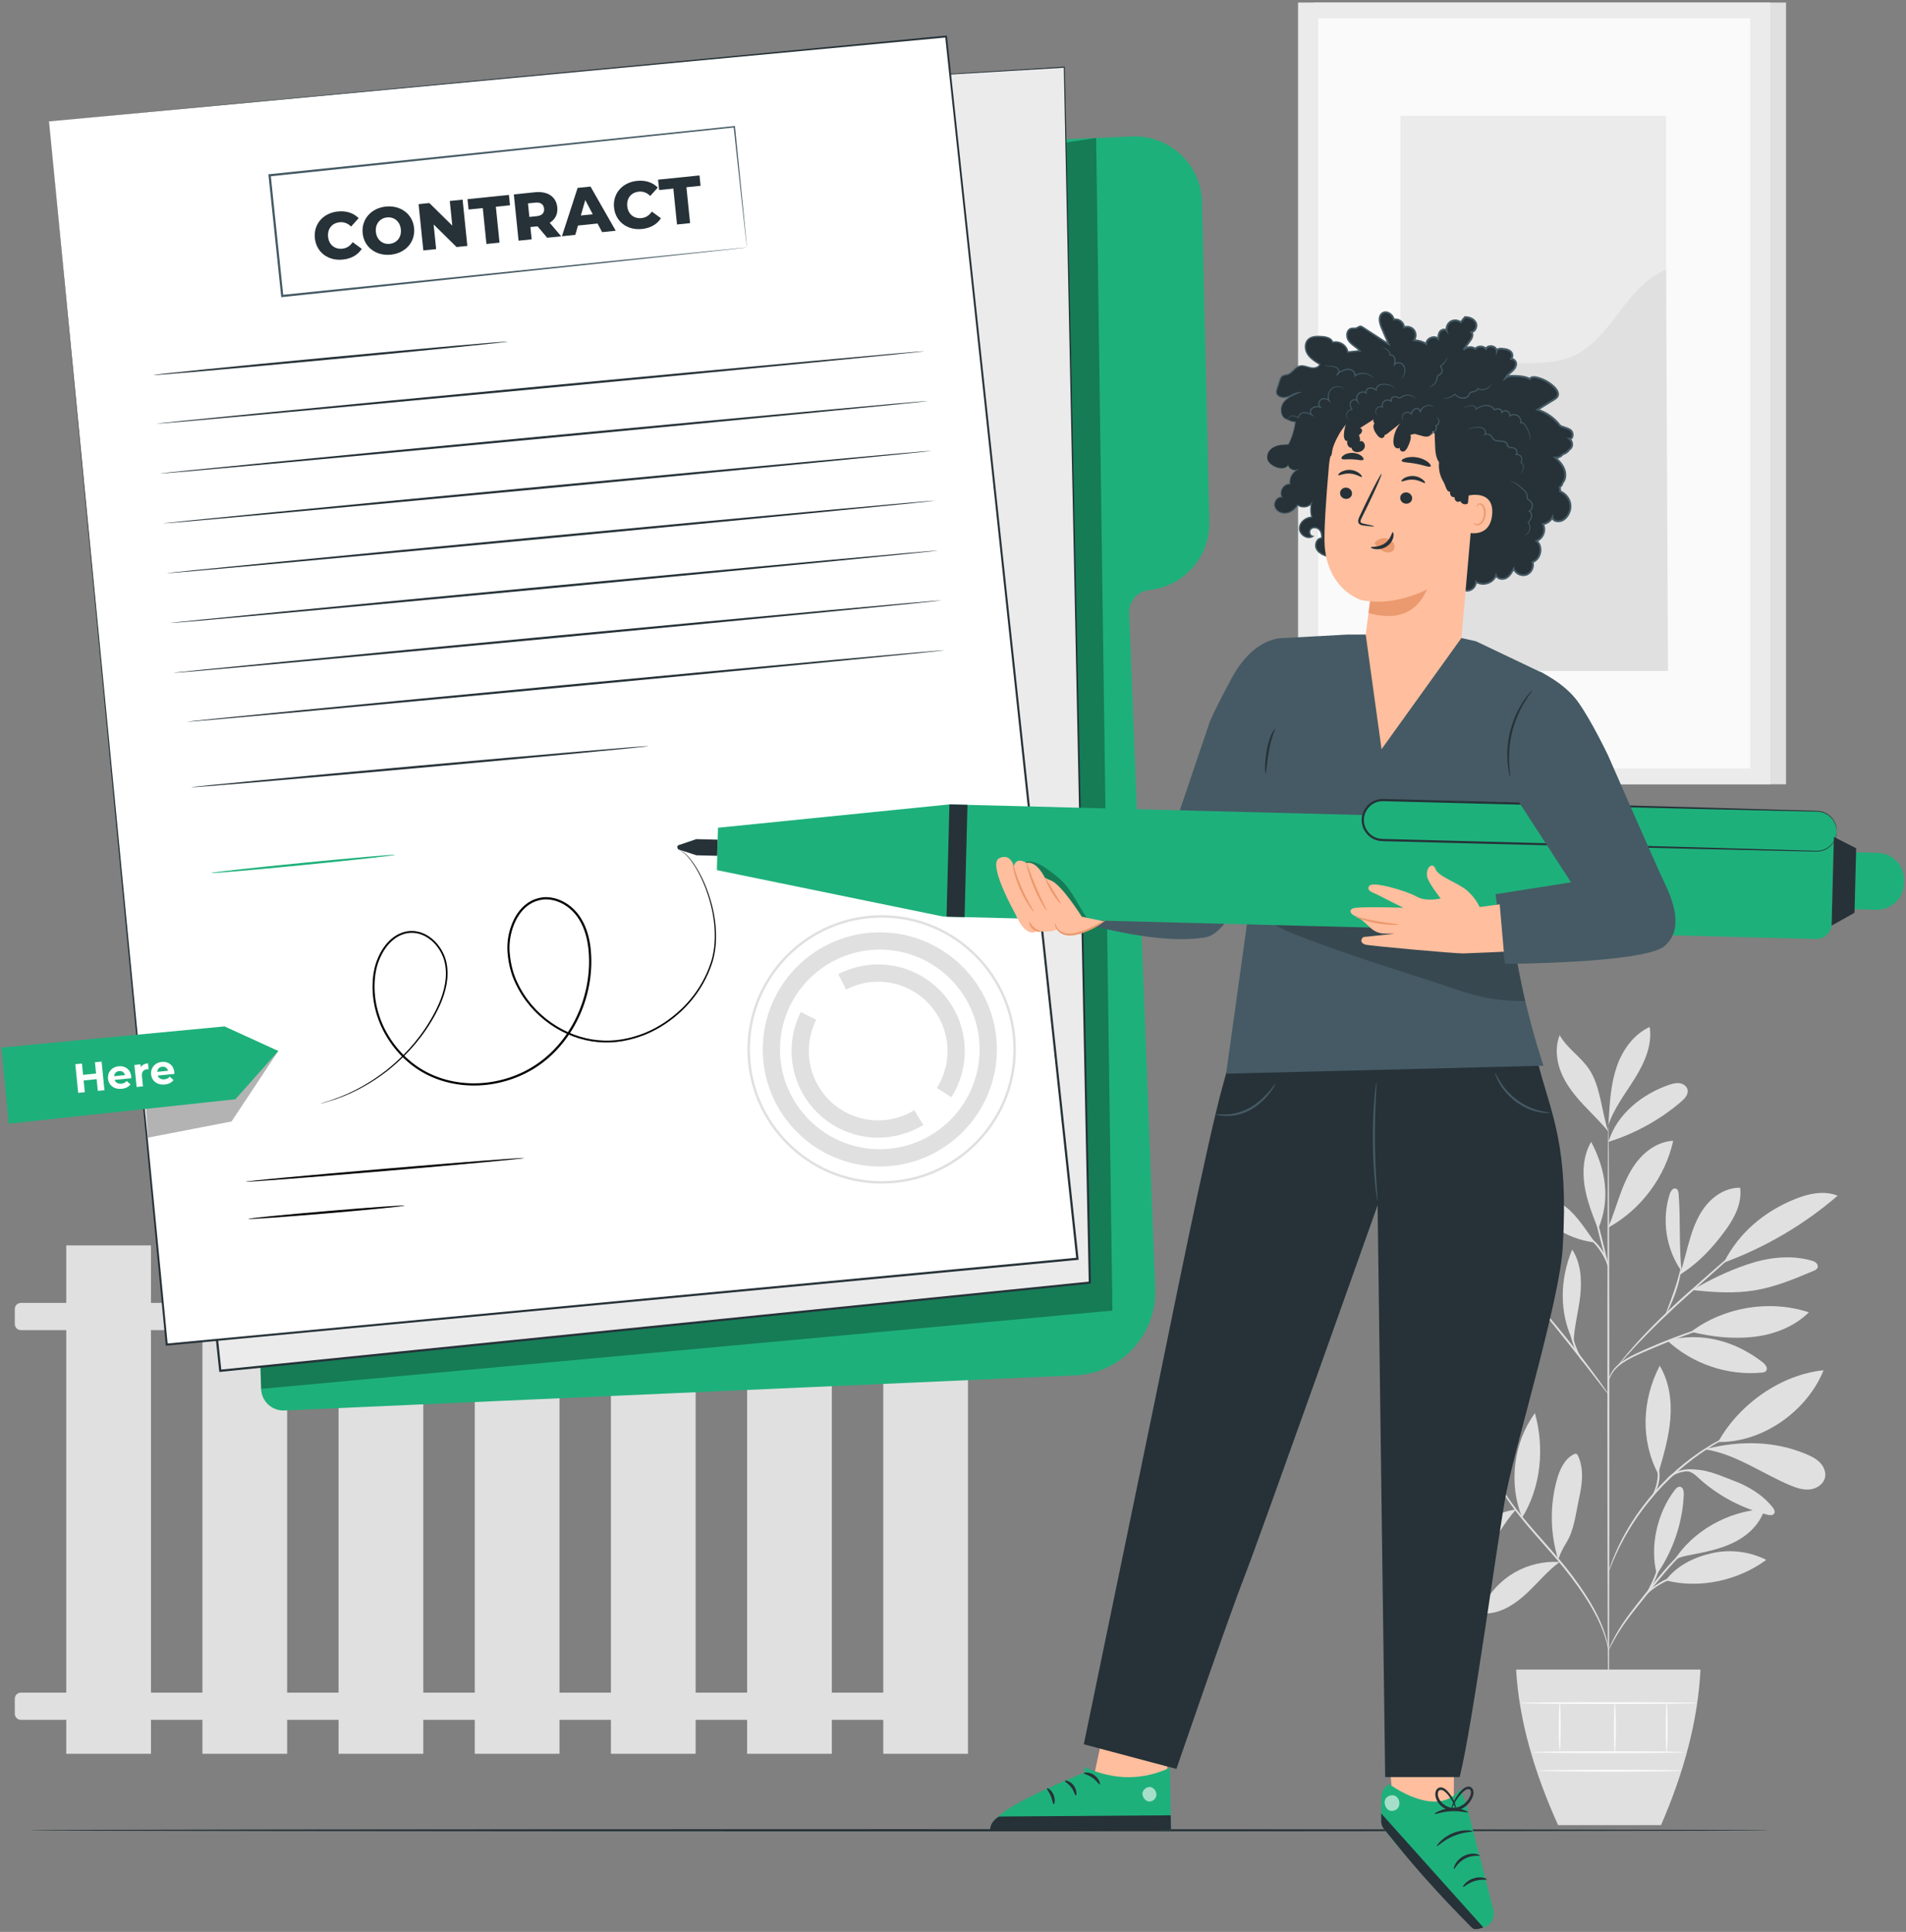 <svg width="443" height="449" viewBox="0 0 443 449" fill="none" xmlns="http://www.w3.org/2000/svg">
<rect x="0" y="0" width="443" height="449" fill="#808080" stroke="none"/>
<g clip-path="url(#clip0_4481_12420)">
<path d="M345.877 339.151C341.967 336.696 337.487 335.154 332.894 334.682C330.773 334.464 328.455 334.526 326.753 335.811C326.392 336.084 326.04 336.487 326.121 336.932C326.18 337.259 326.457 337.497 326.721 337.699C332.004 341.73 339.994 342.239 345.877 339.151Z" fill="#E0E0E0"/>
<path d="M345.544 338.784C342.605 336.49 339.649 334.181 337.159 331.406C334.669 328.631 332.646 325.337 331.902 321.683C331.676 320.575 331.606 319.309 332.317 318.43C339.001 323.65 344.252 330.402 345.544 338.784Z" fill="#E0E0E0"/>
<path d="M345.809 339.101C345.306 335.444 345.125 331.686 345.964 328.092C346.804 324.498 348.759 321.058 351.828 319.007C352.983 321.707 352.487 324.817 351.673 327.638C350.416 331.998 348.443 336.151 345.858 339.88" fill="#E0E0E0"/>
<path d="M352.36 350.841C348.383 351.324 344.918 353.421 341.948 356.111C338.978 358.8 336.867 362.424 335.992 366.334C339.894 366.093 343.203 363.342 345.604 360.257C348.005 357.172 349.668 353.787 352.305 350.902" fill="#E0E0E0"/>
<path d="M353.783 352.719C350.579 344.827 351.74 335.318 356.748 328.429C359.015 336.49 358.183 345.595 353.783 352.719Z" fill="#E0E0E0"/>
<path d="M362.441 363.028C358.831 362.804 355.161 363.664 352.027 365.468C348.893 367.272 346.306 370.014 344.687 373.248C344.467 373.688 344.273 374.246 344.567 374.64C344.823 374.982 345.318 375.014 345.744 374.986C349.243 374.759 352.344 372.654 354.903 370.257C357.462 367.86 359.691 365.09 362.519 363.017" fill="#E0E0E0"/>
<path d="M362.165 362.467C360.303 356.509 360.187 350.016 361.835 343.995C362.486 341.617 363.578 339.114 365.777 337.999C365.965 337.904 366.183 337.819 366.38 337.893C366.567 337.963 366.675 338.155 366.761 338.335C367.543 339.969 367.771 341.825 367.69 343.634C367.61 345.444 367.234 347.226 366.86 348.999C366.168 352.278 365.799 355.801 364.001 358.629C363.574 359.3 363.198 360.025 362.858 360.744C362.518 361.463 362.515 361.716 362.203 362.287" fill="#E0E0E0"/>
<path d="M385.082 365.881C383.384 359.423 385.186 351.593 389.256 346.299C389.556 345.909 389.953 345.491 390.443 345.537C391.192 345.606 391.387 346.605 391.353 347.357C391.058 353.956 388.856 360.46 385.082 365.881Z" fill="#E0E0E0"/>
<path d="M387.148 367.293C394.995 369.335 403.996 367.35 410.522 362.539C406.654 360.579 402.095 360.019 397.869 360.986C393.641 361.953 389.779 363.847 387.148 367.293Z" fill="#E0E0E0"/>
<path d="M388.891 362.993C393.286 355.829 401.711 351.152 410.105 350.727C409.138 354.141 406.332 356.795 403.167 358.398C400.001 360.001 396.468 360.7 392.984 361.376C391.628 361.639 389.77 361.929 388.891 362.993Z" fill="#E0E0E0"/>
<path d="M385.518 342.127C386.708 338.05 387.904 333.938 388.231 329.703C388.558 325.469 387.954 321.048 385.757 317.414C381.652 325.357 381.237 334.638 385.395 342.553" fill="#E0E0E0"/>
<path d="M399.338 335.142C404.138 326.418 413.932 319.449 423.842 318.472C420.019 327.99 409.594 335.346 399.338 335.142Z" fill="#E0E0E0"/>
<path d="M396.318 336.851C403.477 337.941 409.577 342.514 416.267 345.286C417.698 345.879 419.241 346.351 420.777 346.15C422.313 345.949 423.828 344.918 424.172 343.409C424.458 342.155 423.887 340.824 422.987 339.905C422.087 338.986 420.899 338.412 419.711 337.918C412.424 334.884 404.61 334.809 396.934 336.648" fill="#E0E0E0"/>
<path d="M392.175 341.872C393.796 342.336 394.35 343.175 395.633 344.268C399.987 347.977 405.21 350.659 410.76 352.039C411.338 352.183 412.096 352.24 412.382 351.718C412.632 351.262 412.316 350.71 411.991 350.304C409.665 347.394 406.348 345.404 402.857 344.103C399.366 342.803 396.341 341.236 392.174 341.572" fill="#E0E0E0"/>
<path d="M387.5 311.546C393.322 316.98 401.521 319.77 409.449 319.013C409.81 318.979 410.203 318.921 410.448 318.654C411 318.053 410.338 317.125 409.694 316.623C403.241 311.594 395.425 309.508 387.5 311.546Z" fill="#E0E0E0"/>
<path d="M393.043 309.518C400.738 303.749 411.29 302.008 420.431 304.999C416.982 308.399 412.197 310.227 407.38 310.729C402.564 311.23 397.74 310.696 393.043 309.518Z" fill="#E0E0E0"/>
<path d="M390.84 295.582C390.206 289.141 390.617 284.057 390.17 277.586C390.134 277.069 390.023 276.447 389.54 276.261C388.867 276.002 388.305 276.829 388.084 277.516C386.166 283.481 387.214 290.323 390.83 295.44" fill="#E0E0E0"/>
<path d="M390.377 296.293C394.743 293.593 398.018 290.067 401.046 285.923C403.153 283.04 404.93 279.585 404.451 276.046C401.492 275.987 398.679 277.619 396.755 279.868C394.83 282.117 393.686 284.928 392.832 287.762C391.977 290.596 391.379 293.508 390.377 296.293Z" fill="#E0E0E0"/>
<path d="M400.859 293.381C410.44 289.838 419.379 284.567 427.116 277.898C423.979 276.635 420.388 277.391 417.253 278.657C410.089 281.549 404.236 286.431 400.722 293.312" fill="#E0E0E0"/>
<path d="M393.324 299.818C398.171 300.348 403.095 300.693 407.904 299.889C412.631 299.099 417.098 297.225 421.515 295.366C421.881 295.212 422.279 295.027 422.44 294.664C422.614 294.269 422.428 293.789 422.108 293.499C421.788 293.21 421.363 293.071 420.947 292.955C416.145 291.612 410.963 292.241 406.238 293.834C401.514 295.428 397.64 297.32 393.324 299.818Z" fill="#E0E0E0"/>
<path d="M365.647 311.767C362.34 305.092 362.555 297.302 365.412 290.422C367.423 293.486 367.669 297.388 367.301 301.035C366.933 304.682 365.823 308.435 365.751 312.099" fill="#E0E0E0"/>
<path d="M352.436 305.103C344.18 304.945 335.92 308.464 330.314 314.527C334.435 315.174 338.679 314.112 342.428 312.281C346.176 310.451 349.507 307.883 352.809 305.333" fill="#E0E0E0"/>
<path d="M343.554 302.133C339.515 301.806 335.628 301.305 331.745 302.496C327.861 303.686 324.327 306.387 322.744 310.128C326.522 310.554 330.353 309.607 333.816 308.037C337.278 306.468 340.427 304.294 343.554 302.133Z" fill="#E0E0E0"/>
<path d="M356.705 302.269C353.071 299.888 349.34 297.464 345.109 296.477C340.878 295.491 335.975 296.22 333.025 299.409C336.45 301.419 340.605 301.656 344.576 301.653C348.547 301.65 353.415 301.605 357.159 302.93" fill="#E0E0E0"/>
<path d="M356.727 302.461C350.515 296.361 348.16 285.403 350.659 277.062C355.542 284.482 357.729 293.635 356.727 302.461Z" fill="#E0E0E0"/>
<path d="M373.809 285.177C374.981 282.453 375.805 279.595 376.856 276.822C377.907 274.05 379.214 271.321 381.2 269.12C383.186 266.919 385.933 265.28 388.894 265.133C387.04 273.526 381.465 281.026 373.962 285.22" fill="#E0E0E0"/>
<path d="M370.717 288.779C368.778 286.11 366.538 282.488 363.909 280.496C361.28 278.504 357.856 277.299 354.648 278.064C357.911 283.897 364.077 288.009 370.717 288.779Z" fill="#E0E0E0"/>
<path d="M371.336 285.399C370.065 282.17 368.785 278.907 368.271 275.475C367.757 272.043 368.07 268.377 369.825 265.384C373.235 271.83 374.333 278.749 371.51 285.473" fill="#E0E0E0"/>
<path d="M373.84 265.384C375.771 258.994 381.623 254.289 387.939 252.13C388.735 251.858 389.579 251.631 390.411 251.759C391.243 251.887 392.058 252.456 392.233 253.28C392.463 254.367 391.565 255.341 390.721 256.063C385.802 260.269 380.02 263.462 373.84 265.384Z" fill="#E0E0E0"/>
<path d="M373.91 260.158C374.156 256.038 374.413 251.858 375.753 247.955C377.093 244.051 379.676 240.389 383.433 238.681C384.072 242.842 382.236 246.982 380.022 250.563C377.808 254.144 375.139 257.523 373.809 261.518" fill="#E0E0E0"/>
<path d="M373.808 262.994C372.212 258.337 372.047 252.422 369.258 248.365C367.309 245.529 364.187 243.597 362.508 240.593C361.392 243.398 361.734 246.631 362.901 249.415C364.068 252.2 365.996 254.597 368.06 256.8C370.123 259.005 371.89 260.663 373.808 262.994Z" fill="#E0E0E0"/>
<path d="M373.84 400.137C373.716 400.137 373.608 369.071 373.6 330.758C373.591 292.431 373.685 261.372 373.809 261.372C373.933 261.372 374.041 292.432 374.049 330.758C374.057 369.07 373.964 400.137 373.84 400.137Z" fill="#E0E0E0"/>
<path d="M400.988 307.079C400.997 307.109 400.58 307.264 399.82 307.518C398.981 307.801 397.901 308.165 396.605 308.603C393.894 309.526 390.171 310.863 386.13 312.519C382.129 314.235 378.355 315.629 376.206 317.491C375.132 318.41 374.516 319.404 374.212 320.129C373.904 320.858 373.849 321.305 373.808 321.297C373.793 321.295 373.798 321.183 373.821 320.971C373.857 320.762 373.911 320.449 374.049 320.066C374.311 319.3 374.91 318.237 375.995 317.254C377.075 316.269 378.578 315.384 380.301 314.579C382.023 313.775 383.933 312.936 385.959 312.104C390.012 310.443 393.765 309.149 396.506 308.301C397.876 307.874 398.994 307.559 399.769 307.351C400.546 307.147 400.979 307.049 400.988 307.079Z" fill="#E0E0E0"/>
<path d="M409.887 285.221C409.897 285.233 409.784 285.353 409.56 285.57C409.295 285.818 408.966 286.128 408.563 286.506C407.637 287.347 406.377 288.492 404.842 289.887C401.629 292.748 397.271 296.629 392.455 300.916C387.62 305.22 383.441 309.332 380.546 312.429C379.096 313.975 377.954 315.256 377.175 316.15C376.811 316.565 376.514 316.905 376.275 317.178C376.066 317.411 375.951 317.529 375.939 317.519C375.927 317.509 376.019 317.373 376.205 317.121C376.393 316.871 376.667 316.499 377.041 316.038C377.78 315.107 378.889 313.791 380.313 312.213C383.157 309.053 387.312 304.893 392.157 300.58C397.009 296.286 401.424 292.429 404.632 289.648C406.207 288.297 407.499 287.189 408.448 286.374C408.873 286.021 409.221 285.733 409.501 285.501C409.744 285.307 409.877 285.209 409.887 285.221Z" fill="#E0E0E0"/>
<path d="M387.234 305.293C387.107 305.237 388.117 302.904 389.124 299.955C390.14 297.006 390.618 294.517 390.746 294.538C390.863 294.55 390.577 297.112 389.549 300.099C389.043 301.59 388.484 302.902 388.045 303.833C387.605 304.763 387.289 305.317 387.234 305.293Z" fill="#E0E0E0"/>
<path d="M373.868 324.096C373.843 324.114 373.579 323.805 373.123 323.231C372.618 322.583 371.978 321.762 371.214 320.783C369.611 318.711 367.394 315.85 364.91 312.719C362.424 309.588 360.141 306.78 358.486 304.748C357.706 303.782 357.052 302.973 356.535 302.334C356.079 301.76 355.838 301.432 355.862 301.412C355.885 301.392 356.171 301.681 356.668 302.22C357.165 302.759 357.87 303.553 358.729 304.544C360.447 306.525 362.772 309.305 365.261 312.44C367.748 315.575 369.928 318.47 371.468 320.592C372.238 321.653 372.851 322.52 373.263 323.127C373.676 323.734 373.893 324.078 373.868 324.096Z" fill="#E0E0E0"/>
<path d="M367.915 316.454C367.842 316.533 366.254 314.649 365.421 311.786C364.807 309.768 364.78 307.923 364.855 307.079L365.053 307.095C364.964 307.455 364.899 307.644 364.864 307.639C364.829 307.633 364.827 307.433 364.856 307.062L365.054 307.079C365.127 307.916 365.253 309.698 365.85 311.658C366.655 314.432 368.036 316.378 367.915 316.454Z" fill="#E0E0E0"/>
<path d="M360.231 306.787C360.173 306.849 359.662 306.205 358.49 305.776C357.327 305.326 355.577 305.227 353.656 305.392C351.734 305.533 350.017 305.876 348.788 306.178C347.559 306.482 346.808 306.722 346.785 306.659C346.765 306.606 347.48 306.26 348.703 305.873C349.924 305.489 351.665 305.089 353.622 304.946C355.564 304.778 357.407 304.928 358.609 305.484C359.828 306.021 360.272 306.776 360.231 306.787Z" fill="#E0E0E0"/>
<path d="M358.409 304.444C358.375 304.514 357.395 304.038 355.742 303.473C354.092 302.905 351.741 302.31 349.087 302.103C346.431 301.905 344.017 302.137 342.3 302.448C340.58 302.756 339.54 303.078 339.516 303.004C339.506 302.975 339.758 302.869 340.223 302.703C340.686 302.53 341.375 302.333 342.237 302.137C343.96 301.742 346.417 301.453 349.12 301.655C351.822 301.865 354.207 302.523 355.85 303.174C356.673 303.498 357.324 303.798 357.756 304.039C358.19 304.274 358.423 304.417 358.409 304.444Z" fill="#E0E0E0"/>
<path d="M373.809 294.538C373.689 294.568 372.818 291.543 371.864 287.781C370.91 284.018 370.234 280.943 370.354 280.913C370.474 280.882 371.345 283.908 372.299 287.671C373.253 291.432 373.929 294.507 373.809 294.538Z" fill="#E0E0E0"/>
<path d="M373.932 294.538C373.798 294.581 373.238 292.56 371.776 290.492C370.353 288.381 368.536 287.322 368.603 287.217C368.627 287.17 369.128 287.354 369.828 287.849C370.53 288.337 371.397 289.165 372.144 290.234C373.661 292.385 374.041 294.53 373.932 294.538Z" fill="#E0E0E0"/>
<path d="M373.84 383.576C373.792 383.583 373.7 382.829 373.35 381.51C373.004 380.191 372.352 378.32 371.274 376.132C369.128 371.746 365.222 366.185 360.259 360.614C357.8 357.805 355.414 355.154 353.389 352.616C351.361 350.082 349.694 347.667 348.476 345.531C347.255 343.397 346.46 341.565 345.996 340.273C345.768 339.625 345.601 339.119 345.509 338.769C345.411 338.421 345.366 338.237 345.381 338.233C345.421 338.22 345.647 338.944 346.159 340.21C346.67 341.476 347.503 343.273 348.75 345.37C349.993 347.47 351.674 349.848 353.711 352.356C355.744 354.867 358.133 357.503 360.597 360.318C365.573 365.903 369.469 371.535 371.559 375.993C372.61 378.218 373.222 380.125 373.519 381.468C373.663 382.141 373.76 382.665 373.794 383.026C373.839 383.385 373.855 383.574 373.84 383.576Z" fill="#E0E0E0"/>
<path d="M398.372 355.867C398.387 355.9 397.917 356.138 397.086 356.589C396.261 357.052 395.091 357.766 393.751 358.793C392.41 359.819 390.911 361.167 389.372 362.788C387.835 364.412 386.251 366.298 384.635 368.318C381.404 372.372 378.382 375.96 376.572 378.823C375.653 380.243 374.985 381.441 374.548 382.281C374.107 383.119 373.873 383.59 373.84 383.575C373.826 383.569 373.867 383.443 373.959 383.21C374.055 382.979 374.184 382.632 374.391 382.203C374.782 381.335 375.412 380.106 376.304 378.653C378.061 375.72 381.059 372.084 384.285 368.036C385.904 366.011 387.507 364.122 389.073 362.5C390.642 360.882 392.181 359.543 393.561 358.538C394.941 357.532 396.15 356.852 397.005 356.433C397.431 356.219 397.779 356.088 398.009 355.989C398.242 355.895 398.366 355.853 398.372 355.867Z" fill="#E0E0E0"/>
<path d="M398.852 364.856C398.858 364.921 397.814 365.048 396.134 365.251C394.46 365.468 392.13 365.747 389.689 366.52C387.257 367.312 385.235 368.519 383.918 369.548C382.588 370.576 381.961 371.426 381.899 371.377C381.877 371.361 382.008 371.13 382.301 370.752C382.592 370.371 383.068 369.863 383.717 369.303C385.013 368.186 387.054 366.907 389.551 366.093C392.052 365.302 394.413 365.072 396.102 364.935C397.797 364.812 398.847 364.798 398.852 364.856Z" fill="#E0E0E0"/>
<path d="M382.692 370.39C382.55 370.31 383.775 368.439 384.725 365.923C385.617 363.384 385.825 361.157 385.985 361.183C386.043 361.19 386.041 361.747 385.94 362.641C385.833 363.532 385.619 364.771 385.147 366.076C384.672 367.379 384.049 368.468 383.571 369.226C383.087 369.983 382.743 370.421 382.692 370.39Z" fill="#E0E0E0"/>
<path d="M406.317 331.734C406.322 331.748 406.172 331.828 405.882 331.965C405.545 332.118 405.122 332.31 404.605 332.546C404.046 332.786 403.367 333.09 402.602 333.493C401.834 333.889 400.938 334.297 400.005 334.857C399.531 335.126 399.037 335.407 398.522 335.7C398.008 335.996 397.499 336.347 396.958 336.686C395.865 337.349 394.77 338.165 393.602 338.999C391.315 340.734 388.911 342.789 386.596 345.161C384.303 347.556 382.332 350.03 380.676 352.375C379.883 353.572 379.104 354.694 378.479 355.809C378.159 356.361 377.825 356.882 377.548 357.405C377.273 357.929 377.009 358.433 376.756 358.916C376.228 359.867 375.851 360.777 375.481 361.558C375.104 362.336 374.823 363.025 374.603 363.592C374.386 364.117 374.208 364.546 374.067 364.888C373.939 365.183 373.866 365.336 373.851 365.331C373.836 365.326 373.882 365.163 373.982 364.858C374.103 364.507 374.255 364.068 374.441 363.529C374.637 362.95 374.895 362.249 375.252 361.457C375.601 360.663 375.96 359.739 376.473 358.773C376.719 358.283 376.976 357.772 377.244 357.24C377.516 356.709 377.844 356.18 378.159 355.62C378.775 354.489 379.547 353.351 380.337 352.14C381.987 349.765 383.965 347.263 386.275 344.849C388.608 342.458 391.04 340.396 393.358 338.667C394.542 337.836 395.653 337.026 396.762 336.372C397.311 336.038 397.828 335.692 398.349 335.402C398.871 335.117 399.374 334.842 399.855 334.579C400.803 334.033 401.714 333.643 402.495 333.267C403.274 332.884 403.966 332.601 404.538 332.385C405.07 332.181 405.504 332.014 405.851 331.881C406.15 331.771 406.311 331.72 406.317 331.734Z" fill="#E0E0E0"/>
<path d="M386.901 344.743C386.861 344.736 387.078 343.983 387.968 343.153C388.837 342.325 390.423 341.558 392.27 341.503C394.111 341.454 395.707 341.969 396.797 342.387C397.893 342.817 398.53 343.166 398.508 343.218C398.482 343.28 397.8 343.035 396.692 342.686C395.588 342.348 394.028 341.903 392.284 341.951C390.546 342.004 389.046 342.674 388.175 343.393C387.286 344.11 386.973 344.786 386.901 344.743Z" fill="#E0E0E0"/>
<path d="M383.999 347.736C383.876 347.668 384.971 346.062 385.22 343.762C385.507 341.466 384.811 339.652 384.946 339.614C384.995 339.594 385.24 340.016 385.451 340.771C385.663 341.523 385.804 342.618 385.666 343.814C385.525 345.009 385.136 346.043 384.756 346.725C384.377 347.412 384.042 347.767 383.999 347.736Z" fill="#E0E0E0"/>
<path d="M352.383 388.027C353.052 399.899 356.63 411.973 362.133 424.181H386.063C391.311 412.095 394.641 400.039 395.234 388.027H352.383Z" fill="#E0E0E0"/>
<path d="M391.355 407.239C391.355 407.363 383.476 407.464 373.759 407.464C364.039 407.464 356.162 407.364 356.162 407.239C356.162 407.115 364.039 407.015 373.759 407.015C383.476 407.014 391.355 407.115 391.355 407.239Z" fill="#FAFAFA"/>
<path d="M390.82 411.538C390.82 411.662 383.434 411.763 374.325 411.763C365.212 411.763 357.828 411.662 357.828 411.538C357.828 411.414 365.212 411.314 374.325 411.314C383.434 411.314 390.82 411.415 390.82 411.538Z" fill="#FAFAFA"/>
<path d="M362.519 395.822C362.643 395.822 362.744 398.29 362.744 401.334C362.744 404.379 362.643 406.846 362.519 406.846C362.395 406.846 362.295 404.379 362.295 401.334C362.295 398.29 362.395 395.822 362.519 395.822Z" fill="#FAFAFA"/>
<path d="M375.34 395.822C375.464 395.822 375.565 398.378 375.565 401.53C375.565 404.683 375.465 407.238 375.34 407.238C375.216 407.238 375.116 404.683 375.116 401.53C375.116 398.378 375.217 395.822 375.34 395.822Z" fill="#FAFAFA"/>
<path d="M387.377 395.726C387.501 395.726 387.601 398.333 387.601 401.548C387.601 404.764 387.501 407.37 387.377 407.37C387.253 407.37 387.152 404.764 387.152 401.548C387.152 398.332 387.253 395.726 387.377 395.726Z" fill="#FAFAFA"/>
<path d="M394.473 395.822C394.473 395.946 385.232 396.047 373.835 396.047C362.434 396.047 353.195 395.947 353.195 395.822C353.195 395.698 362.434 395.597 373.835 395.597C385.232 395.598 394.473 395.698 394.473 395.822Z" fill="#FAFAFA"/>
<path d="M35.09 289.452H15.396V407.61H35.09V289.452Z" fill="#E0E0E0"/>
<path d="M66.739 289.452H47.046V407.61H66.739V289.452Z" fill="#E0E0E0"/>
<path d="M98.387 289.452H78.694V407.61H98.387V289.452Z" fill="#E0E0E0"/>
<path d="M130.038 289.452H110.345V407.61H130.038V289.452Z" fill="#E0E0E0"/>
<path d="M161.686 289.452H141.993V407.61H161.686V289.452Z" fill="#E0E0E0"/>
<path d="M193.337 289.452H173.644V407.61H193.337V289.452Z" fill="#E0E0E0"/>
<path d="M224.985 289.452H205.292V407.61H224.985V289.452Z" fill="#E0E0E0"/>
<path d="M220.75 309.144H4.861C4.076 309.144 3.439 308.507 3.439 307.722V304.236C3.439 303.451 4.076 302.814 4.861 302.814H220.749C221.535 302.814 222.171 303.451 222.171 304.236V307.722C222.172 308.508 221.535 309.144 220.75 309.144Z" fill="#E0E0E0"/>
<path d="M220.75 399.72H4.861C4.076 399.72 3.439 399.083 3.439 398.298V394.812C3.439 394.027 4.076 393.39 4.861 393.39H220.749C221.535 393.39 222.171 394.027 222.171 394.812V398.297C222.172 399.083 221.535 399.72 220.75 399.72Z" fill="#E0E0E0"/>
<path d="M415.115 0.592H305.355V182.276H415.115V0.592Z" fill="#E0E0E0"/>
<path d="M411.464 0.592H301.704V182.276H411.464V0.592Z" fill="#EBEBEB"/>
<path d="M406.79 4.277H306.378V178.592H406.79V4.277Z" fill="#FAFAFA"/>
<path d="M387.238 26.928H325.493V155.941H387.238V26.928Z" fill="#EBEBEB"/>
<path d="M325.494 110.287C325.351 98.236 336.187 86.47 348.122 84.788C353.813 83.986 359.859 85.115 365.177 82.935C374.668 79.043 377.688 66.433 387.24 62.692L387.676 155.941H325.495V110.287H325.494Z" fill="#E0E0E0"/>
<path d="M411.041 425.379C411.041 425.523 320.577 425.639 209.009 425.639C97.403 425.639 6.958 425.523 6.958 425.379C6.958 425.235 97.403 425.119 209.009 425.119C320.577 425.118 411.041 425.235 411.041 425.379Z" fill="#263238"/>
<path d="M215.001 33.747L263.114 31.715C271.841 31.346 279.171 38.214 279.371 46.947L281.071 121.263C281.257 129.387 275.176 136.293 267.094 137.137C264.378 137.421 262.347 139.763 262.452 142.492L268.496 299.456C268.908 310.157 260.601 319.183 249.902 319.658L66.099 327.818C63.209 327.946 60.774 325.685 60.688 322.794L52.556 50.324C52.473 47.546 54.596 45.196 57.369 44.998L215.001 33.747Z" fill="#1EB07B"/>
<g opacity="0.3">
<path d="M60.533 317.642L60.687 322.793L258.552 304.6L254.77 32.067C254.77 32.067 206.74 39.346 205.866 39.346C204.992 39.346 60.533 317.642 60.533 317.642Z" fill="black"/>
</g>
<path d="M189.952 19.119L247.374 15.617L253.302 298.092L51.2 318.589L21.436 37.597L189.952 19.119Z" fill="#EBEBEB"/>
<path d="M189.952 19.119C189.952 19.119 188.944 19.249 186.976 19.474C185.002 19.697 182.075 20.027 178.24 20.46C170.556 21.315 159.238 22.574 144.673 24.193C115.532 27.409 73.409 32.058 21.457 37.791L21.63 37.577C29.622 112.863 40.004 210.661 51.458 318.562L51.174 318.331C65.606 316.867 80.957 315.31 96.474 313.736C151.455 308.165 204.34 302.805 253.276 297.847L253.054 298.098C250.518 174.592 248.438 73.294 247.253 15.621L247.38 15.738C228.691 16.853 214.336 17.709 204.649 18.287C199.81 18.569 196.138 18.782 193.67 18.926C191.206 19.064 189.952 19.119 189.952 19.119C189.952 19.119 191.203 19.021 193.664 18.861C196.131 18.704 199.802 18.469 204.639 18.161C214.326 17.557 228.679 16.663 247.366 15.498L247.49 15.49L247.493 15.615C248.729 73.287 250.901 174.583 253.548 298.087L253.553 298.315L253.326 298.338C204.39 303.305 151.506 308.673 96.526 314.254C81.009 315.827 65.658 317.384 51.226 318.847L50.969 318.873L50.942 318.616C39.537 210.71 29.2 112.908 21.242 37.618L21.221 37.425L21.414 37.404C73.375 31.743 115.506 27.153 144.652 23.978C159.221 22.403 170.543 21.179 178.229 20.349C182.067 19.94 184.995 19.629 186.97 19.418C188.941 19.21 189.952 19.119 189.952 19.119Z" fill="#263238"/>
<path d="M11.394 28.215L38.753 312.501L250.417 292.563L219.893 8.489L11.394 28.215Z" fill="white"/>
<path d="M11.394 28.215C13.137 28.048 93.505 20.363 219.873 8.278L220.082 8.258L220.104 8.467C228.686 88.214 239.258 186.439 250.676 292.536L250.704 292.798L250.441 292.823C249.968 292.868 249.455 292.916 248.941 292.964C173.474 300.064 101.96 306.792 38.775 312.736L38.541 312.758L38.519 312.524C22.459 144.196 11.592 30.287 11.394 28.215C11.595 30.285 22.65 144.177 38.987 312.479L38.731 312.267C101.915 306.308 173.427 299.563 248.892 292.445C249.406 292.397 249.92 292.348 250.392 292.304L250.158 292.591C238.776 186.49 228.237 88.262 219.682 8.512L219.913 8.7C93.52 20.529 13.136 28.052 11.394 28.215Z" fill="#263238"/>
<path d="M173.722 243.824C173.762 226.621 187.791 212.659 204.993 212.699C222.196 212.739 236.158 226.768 236.118 243.97C236.078 261.173 222.049 275.135 204.846 275.095C187.644 275.055 173.682 261.026 173.722 243.824ZM235.545 243.969C235.585 227.082 221.879 213.312 204.992 213.272C188.106 213.232 174.335 226.938 174.295 243.825C174.255 260.712 187.961 274.482 204.848 274.522C221.735 274.561 235.505 260.855 235.545 243.969Z" fill="#E0E0E0"/>
<path d="M177.278 243.832C177.313 228.828 189.548 216.651 204.552 216.686C219.556 216.721 231.733 228.956 231.698 243.96C231.663 258.964 219.428 271.141 204.424 271.106C189.421 271.07 177.243 258.836 177.278 243.832ZM227.684 243.951C227.714 231.161 217.333 220.731 204.542 220.701C191.752 220.671 181.322 231.052 181.291 243.842C181.261 256.632 191.642 267.063 204.432 267.093C217.224 267.122 227.654 256.741 227.684 243.951Z" fill="#E0E0E0"/>
<path d="M183.975 244.231C183.982 241.057 184.708 238.02 186.131 235.205L189.713 237.016C188.575 239.267 187.995 241.697 187.989 244.24C187.968 253.126 195.181 260.373 204.067 260.394C207.053 260.401 209.969 259.586 212.502 258.036L214.597 261.46C211.431 263.397 207.787 264.416 204.058 264.407C192.958 264.382 183.949 255.331 183.975 244.231Z" fill="#E0E0E0"/>
<path d="M194.814 226.417C197.676 224.926 200.904 224.142 204.151 224.15C215.25 224.176 224.259 233.227 224.233 244.327C224.224 248.119 223.155 251.812 221.141 255.005L217.746 252.864C219.357 250.31 220.212 247.355 220.22 244.318C220.241 235.432 213.028 228.185 204.142 228.164C201.504 228.158 198.99 228.768 196.669 229.977L194.814 226.417Z" fill="#E0E0E0"/>
<path d="M73.182 55.347C72.848 52.076 75.114 49.499 78.525 49.15C80.507 48.947 82.177 49.506 83.356 50.705L81.6 52.655C80.841 51.91 79.966 51.549 78.936 51.655C77.169 51.836 76.066 53.19 76.254 55.033C76.442 56.876 77.797 57.98 79.564 57.799C80.593 57.694 81.377 57.164 81.97 56.281L84.085 57.833C83.173 59.246 81.65 60.13 79.669 60.333C76.257 60.681 73.516 58.619 73.182 55.347Z" fill="#263238"/>
<path d="M84.289 54.211C83.959 50.985 86.252 48.36 89.693 48.008C93.134 47.656 95.912 49.763 96.241 52.989C96.571 56.215 94.278 58.839 90.836 59.191C87.396 59.543 84.619 57.437 84.289 54.211ZM93.168 53.303C92.978 51.444 91.58 50.361 89.951 50.528C88.323 50.695 87.172 52.038 87.362 53.897C87.552 55.755 88.951 56.839 90.579 56.672C92.208 56.505 93.358 55.161 93.168 53.303Z" fill="#263238"/>
<path d="M107.521 46.402L108.621 57.156L106.117 57.412L100.784 52.167L101.37 57.897L98.39 58.202L97.29 47.448L99.794 47.192L105.127 52.436L104.541 46.707L107.521 46.402Z" fill="#263238"/>
<path d="M112.208 48.36L108.905 48.698L108.658 46.286L118.289 45.301L118.536 47.713L115.249 48.049L116.102 56.391L113.06 56.702L112.208 48.36Z" fill="#263238"/>
<path d="M124.936 52.6L123.277 52.77L123.569 55.627L120.527 55.938L119.427 45.184L124.343 44.681C127.277 44.381 129.276 45.714 129.527 48.172C129.689 49.753 129.04 51 127.769 51.782L130.434 54.925L127.177 55.258L124.936 52.6ZM124.404 47.097L122.715 47.27L123.037 50.419L124.726 50.246C125.986 50.117 126.555 49.469 126.455 48.486C126.353 47.488 125.664 46.968 124.404 47.097Z" fill="#263238"/>
<path d="M138.888 51.95L134.341 52.415L133.709 54.59L130.606 54.907L134.253 43.668L137.249 43.362L143.111 53.629L139.946 53.953L138.888 51.95ZM137.767 49.798L136.032 46.498L135.002 50.081L137.767 49.798Z" fill="#263238"/>
<path d="M142.715 48.236C142.381 44.965 144.648 42.388 148.058 42.039C150.04 41.836 151.711 42.395 152.89 43.594L151.133 45.544C150.374 44.799 149.499 44.438 148.469 44.544C146.702 44.725 145.599 46.079 145.787 47.923C145.975 49.766 147.33 50.869 149.097 50.689C150.126 50.583 150.91 50.054 151.503 49.171L153.618 50.723C152.707 52.136 151.183 53.02 149.201 53.223C145.791 53.571 143.049 51.509 142.715 48.236Z" fill="#263238"/>
<path d="M156.5 43.83L153.197 44.168L152.95 41.756L162.582 40.771L162.829 43.183L159.542 43.519L160.395 51.861L157.353 52.172L156.5 43.83Z" fill="#263238"/>
<path d="M214.879 81.624C214.893 81.767 174.95 85.656 125.676 90.308C76.385 94.962 36.429 98.617 36.415 98.474C36.402 98.331 76.336 94.443 125.627 89.789C174.901 85.137 214.866 81.481 214.879 81.624Z" fill="#263238"/>
<path d="M118.04 79.389C118.054 79.532 99.621 81.39 76.875 83.537C54.121 85.685 35.67 87.31 35.657 87.167C35.644 87.024 54.072 85.167 76.826 83.018C99.572 80.872 118.026 79.246 118.04 79.389Z" fill="#263238"/>
<path d="M215.657 93.208C215.671 93.351 175.728 97.24 126.454 101.892C77.163 106.546 37.207 110.201 37.193 110.058C37.179 109.915 77.114 106.027 126.405 101.373C175.679 96.721 215.644 93.064 215.657 93.208Z" fill="#263238"/>
<path d="M216.436 104.791C216.45 104.934 176.507 108.823 127.233 113.475C77.942 118.129 37.986 121.784 37.972 121.641C37.959 121.498 77.893 117.61 127.184 112.956C176.458 108.304 216.423 104.648 216.436 104.791Z" fill="#263238"/>
<path d="M217.213 116.374C217.227 116.517 177.284 120.406 128.01 125.058C78.719 129.712 38.763 133.367 38.75 133.224C38.736 133.081 78.671 129.193 127.962 124.539C177.235 119.887 217.2 116.231 217.213 116.374Z" fill="#263238"/>
<path d="M217.991 127.957C218.005 128.1 178.062 131.989 128.788 136.641C79.497 141.295 39.541 144.95 39.527 144.807C39.514 144.664 79.448 140.776 128.739 136.122C178.013 131.47 217.978 127.814 217.991 127.957Z" fill="#263238"/>
<path d="M218.77 139.54C218.783 139.683 178.841 143.572 129.567 148.224C80.276 152.878 40.32 156.533 40.306 156.39C40.293 156.247 80.227 152.359 129.518 147.705C178.792 143.054 218.757 139.397 218.77 139.54Z" fill="#263238"/>
<path d="M219.547 151.124C219.561 151.267 180.14 155.106 131.509 159.698C82.862 164.291 43.427 167.897 43.414 167.754C43.4 167.611 82.813 163.773 131.46 159.179C180.091 154.587 219.534 150.981 219.547 151.124Z" fill="#263238"/>
<path d="M150.781 173.404C150.794 173.547 126.997 175.807 97.635 178.45C68.263 181.094 44.45 183.121 44.437 182.978C44.423 182.835 68.216 180.576 97.588 177.931C126.95 175.288 150.768 173.261 150.781 173.404Z" fill="#263238"/>
<path d="M121.884 269.143C121.896 269.286 107.413 270.633 89.54 272.151C71.66 273.669 57.161 274.784 57.148 274.64C57.136 274.497 71.616 273.15 89.495 271.632C107.369 270.114 121.872 269 121.884 269.143Z" fill="black"/>
<path d="M94.067 280.203C94.079 280.346 85.954 281.153 75.921 282.005C65.885 282.857 57.742 283.432 57.728 283.288C57.717 283.145 65.84 282.338 75.876 281.486C85.909 280.634 94.055 280.059 94.067 280.203Z" fill="black"/>
<path d="M91.837 198.68C91.851 198.823 82.291 199.882 70.487 201.046C58.679 202.21 49.098 203.037 49.084 202.894C49.07 202.751 58.628 201.692 70.436 200.528C82.24 199.364 91.823 198.537 91.837 198.68Z" fill="#1EB07B"/>
<g opacity="0.3">
<path d="M34.392 264.4L53.821 260.644L64.686 244.265L33.722 254.434L34.392 264.4Z" fill="black"/>
</g>
<path d="M0.314 243.466L52.194 238.554L64.686 244.265L54.715 255.48L2.016 261.162L0.314 243.466Z" fill="#1EB07B"/>
<path d="M23.607 246.728L24.274 253.381L22.734 253.535L22.461 250.807L19.439 251.111L19.713 253.839L18.173 253.993L17.505 247.34L19.045 247.186L19.309 249.81L22.33 249.506L22.067 246.882L23.607 246.728Z" fill="white"/>
<path d="M30.513 250.595L26.645 250.984C26.852 251.607 27.433 251.942 28.212 251.864C28.753 251.809 29.127 251.608 29.445 251.24L30.32 252.016C29.899 252.606 29.215 252.962 28.293 253.055C26.525 253.233 25.264 252.236 25.111 250.715C24.958 249.185 26.016 247.965 27.574 247.809C29.076 247.658 30.337 248.549 30.502 250.193C30.514 250.307 30.511 250.471 30.513 250.595ZM26.539 250.12L29.058 249.868C28.889 249.232 28.362 248.863 27.697 248.93C27.022 248.997 26.578 249.454 26.539 250.12Z" fill="white"/>
<path d="M34.4 247.123L34.538 248.492C34.413 248.495 34.317 248.495 34.204 248.507C33.386 248.589 32.889 249.089 32.988 250.069L33.23 252.483L31.748 252.631L31.235 247.518L32.65 247.376L32.718 248.051C33.029 247.521 33.611 247.203 34.4 247.123Z" fill="white"/>
<path d="M40.523 249.59L36.655 249.978C36.862 250.601 37.443 250.937 38.222 250.859C38.764 250.804 39.138 250.603 39.455 250.235L40.33 251.011C39.909 251.601 39.225 251.957 38.303 252.05C36.535 252.227 35.274 251.23 35.121 249.709C34.968 248.179 36.026 246.959 37.584 246.803C39.086 246.653 40.347 247.544 40.512 249.188C40.524 249.302 40.521 249.466 40.523 249.59ZM36.549 249.115L39.068 248.862C38.9 248.227 38.372 247.858 37.707 247.924C37.032 247.992 36.588 248.448 36.549 249.115Z" fill="white"/>
<path d="M157.624 197.399C157.624 197.399 157.685 197.415 157.802 197.458C157.922 197.497 158.095 197.568 158.307 197.696C158.737 197.94 159.327 198.394 159.976 199.108C161.279 200.528 162.84 202.953 164.18 206.357C165.482 209.746 166.709 214.185 166.36 219.409C166.259 220.707 166.042 222.047 165.652 223.387C165.24 224.719 164.716 226.057 164.057 227.381C162.742 230.025 160.899 232.606 158.517 234.865C156.141 237.118 153.272 239.119 149.946 240.472C146.627 241.794 142.865 242.576 138.999 242.194C131.306 241.529 123.452 236.426 119.777 228.466C118.832 226.5 118.28 224.327 118.037 222.112C117.752 219.895 117.993 217.575 118.737 215.408C119.471 213.254 120.738 211.146 122.731 209.812C123.716 209.144 124.868 208.725 126.059 208.568C127.254 208.422 128.482 208.59 129.618 208.986C131.902 209.776 133.853 211.446 135.103 213.536C136.37 215.624 137.012 218.041 137.279 220.467C137.793 225.333 137.042 230.38 135.144 235.021C133.248 239.661 130.218 243.795 126.35 246.8C122.484 249.814 117.814 251.598 113.115 252.124C108.414 252.656 103.635 251.914 99.529 249.912C95.412 247.917 92.097 244.66 89.866 240.934C87.611 237.208 86.493 232.935 86.596 228.81C86.655 226.755 86.971 224.701 87.762 222.843C88.527 220.993 89.637 219.272 91.18 218.043C92.697 216.802 94.702 216.152 96.603 216.439C98.507 216.703 100.166 217.769 101.385 219.101C102.59 220.457 103.438 222.085 103.784 223.795C104.131 225.499 104.077 227.221 103.777 228.839C103.163 232.09 101.731 234.929 100.219 237.444C98.695 239.969 96.983 242.176 95.223 244.086C93.462 245.997 91.654 247.611 89.906 248.986C88.131 250.327 86.437 251.454 84.845 252.351C81.671 254.169 78.992 255.161 77.164 255.74C75.333 256.323 74.343 256.524 74.343 256.524C74.343 256.524 74.581 256.438 75.052 256.296C75.519 256.142 76.233 255.977 77.131 255.64C78.943 255.03 81.601 254.011 84.744 252.174C86.321 251.267 87.998 250.134 89.754 248.789C91.483 247.41 93.27 245.796 95.009 243.888C96.746 241.982 98.435 239.783 99.936 237.272C101.427 234.769 102.829 231.953 103.416 228.772C103.705 227.189 103.748 225.515 103.408 223.872C103.072 222.235 102.248 220.668 101.089 219.371C99.915 218.096 98.332 217.094 96.548 216.852C94.767 216.589 92.891 217.198 91.452 218.38C89.987 219.55 88.913 221.215 88.176 223.011C87.413 224.812 87.11 226.807 87.055 228.822C86.962 232.853 88.062 237.038 90.279 240.688C92.472 244.338 95.724 247.521 99.747 249.465C103.763 251.418 108.447 252.142 113.059 251.617C117.67 251.097 122.25 249.343 126.033 246.391C129.822 243.445 132.799 239.386 134.663 234.824C136.529 230.263 137.268 225.295 136.765 220.523C136.505 218.148 135.879 215.805 134.664 213.803C133.473 211.804 131.61 210.216 129.452 209.468C128.38 209.094 127.231 208.937 126.119 209.072C125.009 209.219 123.936 209.607 123.013 210.231C121.145 211.476 119.919 213.488 119.209 215.569C118.488 217.667 118.25 219.903 118.525 222.063C118.759 224.222 119.293 226.344 120.215 228.268C123.793 236.063 131.508 241.101 139.039 241.765C142.826 242.149 146.524 241.392 149.796 240.101C153.074 238.779 155.911 236.814 158.264 234.6C160.624 232.38 162.453 229.838 163.763 227.234C164.419 225.931 164.943 224.609 165.355 223.301C165.745 221.987 165.965 220.669 166.072 219.388C166.446 214.232 165.26 209.811 163.993 206.432C162.69 203.036 161.166 200.609 159.9 199.18C159.269 198.461 158.697 198 158.282 197.744C157.869 197.476 157.614 197.424 157.624 197.399Z" fill="black"/>
<path d="M173.601 57.51C173.601 57.51 173.573 57.34 173.534 57.019C173.495 56.683 173.44 56.212 173.369 55.597C173.228 54.333 173.023 52.492 172.756 50.101C172.234 45.303 171.475 38.314 170.514 29.474L170.687 29.614C146.21 32.194 106.918 36.336 62.699 40.997L62.693 40.998L62.925 40.712C63.929 50.338 64.908 59.729 65.85 68.765L65.57 68.538C96.382 65.366 123.351 62.59 142.635 60.605C152.284 59.628 160.006 58.846 165.337 58.307C167.991 58.044 170.046 57.841 171.457 57.702C172.146 57.637 172.674 57.587 173.049 57.552C173.408 57.52 173.601 57.51 173.601 57.51C173.601 57.51 173.432 57.539 173.084 57.581C172.717 57.623 172.2 57.683 171.526 57.76C170.129 57.914 168.095 58.137 165.468 58.426C160.155 58.998 152.457 59.827 142.84 60.863C123.518 62.91 96.496 65.774 65.622 69.045L65.369 69.072L65.342 68.818C64.396 59.783 63.414 50.392 62.406 40.767L62.379 40.508L62.638 40.481L62.645 40.48C106.873 35.903 146.172 31.835 170.654 29.301L170.811 29.285L170.827 29.442C171.718 38.33 172.422 45.356 172.906 50.18C173.138 52.559 173.316 54.392 173.439 55.649C173.495 56.254 173.538 56.717 173.569 57.047C173.595 57.359 173.601 57.51 173.601 57.51Z" fill="#455A64"/>
<path d="M294.562 105.791C294.679 105.196 295.027 104.661 295.502 104.284C296.626 103.391 298.089 103.336 299.477 103.301C300.304 101.648 300.856 99.857 301.104 98.025C300.446 98.046 299.79 97.841 299.23 97.491C299.127 97.463 299.024 97.444 298.922 97.397C297.587 96.785 297.455 94.791 298.297 93.587C299.139 92.383 300.582 91.782 301.948 91.241C300.942 91.302 300.083 91.967 299.121 92.267C298.159 92.566 296.804 92.235 296.69 91.234C296.655 90.929 296.749 90.625 296.843 90.331C297.031 89.739 297.219 89.147 297.407 88.555C297.559 88.077 297.748 87.553 298.19 87.316C298.501 87.149 298.874 87.162 299.215 87.07C300.34 86.767 300.922 85.401 302.044 85.086C302.87 84.854 303.722 85.261 304.557 85.458C305.392 85.656 306.497 85.492 306.756 84.674C305.677 84.022 304.557 83.33 303.896 82.256C303.235 81.183 303.201 79.608 304.167 78.798C304.922 78.164 306.01 78.175 306.995 78.219C308.095 78.268 309.463 78.518 309.753 79.579C311.263 79.119 313.048 80.26 313.264 81.824C314.208 81.728 315.153 81.633 316.098 81.537C315.306 80.686 314.182 80.168 313.499 79.227C312.816 78.286 312.943 76.594 314.079 76.351C314.495 76.262 314.947 76.396 315.342 76.239C315.627 76.126 315.862 75.869 316.168 75.858C316.391 75.85 316.593 75.976 316.78 76.098C318.775 77.399 320.769 78.701 322.763 80.002C322.224 78.748 321.685 77.495 321.146 76.241C320.649 75.085 320.262 73.491 321.297 72.775C322.299 72.083 323.761 73.082 323.972 74.281C325.074 73.966 326.341 74.926 326.337 76.071C327.128 75.752 328.117 76.02 328.638 76.697C329.159 77.373 329.165 78.398 328.654 79.081C329.657 79.101 330.652 79.398 331.502 79.931C331.475 78.645 333.364 77.839 334.273 78.75C334.303 78.154 334.348 77.517 334.713 77.044C335.078 76.571 335.888 76.402 336.256 76.872C336.081 76.062 336.469 75.161 337.179 74.732C337.888 74.303 338.867 74.378 339.502 74.91C339.831 74.512 340.16 74.114 340.488 73.717C341.501 73.68 342.614 74.112 343.031 75.036C343.447 75.96 342.751 77.29 341.742 77.199C342.452 77.187 342.291 78.319 341.876 78.896C341.299 79.698 340.722 80.501 340.145 81.303C340.867 80.628 342.083 80.456 342.891 81.06C343.511 80.358 344.762 80.367 345.371 81.079C345.863 80.059 347.738 80.376 347.867 81.5C348.043 81.036 348.679 81.008 349.172 81.062C349.879 81.139 350.643 81.242 351.15 81.742C351.656 82.241 351.652 83.278 350.985 83.525C351.591 83.185 352.372 83.853 352.382 84.547C352.392 85.242 351.905 85.841 351.387 86.305C350.87 86.769 350.28 87.19 349.961 87.807C350.498 87.362 351.264 87.362 351.961 87.385C353.205 87.425 354.507 87.482 355.582 88.107C355.794 87.617 356.476 87.595 356.999 87.702C358.627 88.035 360.151 88.864 361.316 90.049C361.867 90.609 362.36 91.449 361.984 92.139C361.813 92.453 361.495 92.655 361.191 92.843C359.911 93.635 358.63 94.428 357.35 95.22C359.433 95.867 361.3 97.19 362.601 98.941C363.369 99.387 364.344 99.434 365.038 99.988C365.733 100.542 365.682 102.006 364.793 102.005C365.345 102.435 365.549 103.256 365.265 103.894C365.141 104.172 364.921 104.391 364.665 104.555C364.548 104.73 364.41 104.894 364.244 105.031C363.931 105.289 363.581 105.457 363.213 105.572C362.818 106.094 362.145 106.42 361.495 106.364C362.206 107.003 362.875 107.689 363.322 108.527C363.904 109.619 364.034 111.042 363.318 112.051C363.279 112.106 363.227 112.15 363.182 112.2C363.08 112.64 362.822 113.04 362.447 113.265C362.591 113.551 362.652 113.872 362.583 114.201C363.85 114.678 364.809 115.89 364.981 117.233C365.153 118.576 364.531 119.991 363.425 120.772C362.542 121.396 360.903 121.281 360.822 120.202C360.414 121.063 359.551 121.691 358.606 121.815C359.387 123.193 358.626 125.195 357.127 125.707C358.705 127.004 358.126 130.016 356.179 130.635C356.578 131.777 355.901 133.179 354.758 133.575C353.615 133.972 352.215 133.291 351.821 132.148C351.387 132.978 350.911 133.853 350.093 134.31C349.276 134.768 348.023 134.567 347.705 133.686C347.12 135.496 344.583 136.318 343.048 135.194C343.075 136.224 342.206 137.198 341.18 137.288C340.153 137.379 339.128 136.573 338.973 135.554C337.209 135.537 335.445 135.52 333.681 135.503C332.51 135.492 331.331 135.48 330.183 135.252C328.716 134.961 327.321 134.316 326.151 133.385C325.774 133.086 325.399 132.746 324.929 132.642C324.39 132.522 323.84 132.734 323.311 132.891C320.516 133.722 317.305 132.962 315.177 130.968C314.842 130.654 314.522 130.304 314.104 130.112C313.623 129.891 313.072 129.905 312.542 129.896C311.243 129.874 309.947 129.688 308.695 129.342C307.621 129.046 306.488 128.554 305.982 127.561C305.476 126.568 306.071 125.036 307.185 125.053C307.272 124.334 307.115 123.546 306.595 123.043C306.075 122.54 305.146 122.443 304.641 122.962C304.136 123.48 304.399 124.556 305.117 124.651C303.92 125.476 302.061 124.318 302.031 122.864C302.001 121.41 303.445 120.203 304.9 120.194C304.609 119.156 304.581 118.045 304.817 116.994C304.079 117.936 302.542 118.111 301.612 117.358C301.003 118.286 300.083 119.07 298.987 119.245C297.891 119.419 296.645 118.836 296.304 117.78C295.963 116.724 296.864 115.397 297.966 115.527C297.187 114.284 298.363 112.37 299.824 112.503C299.592 111.085 300.467 109.563 301.81 109.05C300.954 109.583 299.65 109.079 299.375 108.109C298.701 109.171 297.061 108.911 295.975 108.275C295.128 107.778 294.312 107.066 294.562 105.791Z" fill="#263238"/>
<path d="M294.562 105.791C294.562 105.791 294.512 105.931 294.501 106.223C294.49 106.508 294.547 106.976 294.906 107.442C295.265 107.899 295.864 108.339 296.666 108.65C297.07 108.795 297.532 108.905 298.038 108.883C298.533 108.863 299.113 108.656 299.433 108.146L299.318 108.129C299.551 109.021 300.81 109.709 301.855 109.117L301.787 108.981C300.572 109.428 299.502 110.879 299.739 112.52L299.837 112.415C299.121 112.344 298.415 112.775 298.018 113.392C297.614 113.995 297.447 114.876 297.884 115.584L297.983 115.427C297.17 115.331 296.439 115.986 296.211 116.76C295.924 117.563 296.368 118.509 297.104 118.954C297.825 119.429 298.812 119.536 299.655 119.19C300.504 118.861 301.207 118.205 301.722 117.429L301.538 117.458C302.428 118.197 304.06 118.149 304.926 117.078L304.693 116.967C304.469 117.942 304.457 119.111 304.772 120.234L304.904 120.058C304.197 120.066 303.496 120.333 302.934 120.79C302.375 121.242 301.94 121.924 301.898 122.696C301.84 123.479 302.3 124.232 302.941 124.66C303.564 125.097 304.501 125.269 305.209 124.78L305.546 124.547L305.142 124.503C304.738 124.459 304.477 123.949 304.552 123.509C304.601 123.054 305.071 122.756 305.555 122.778C306.046 122.788 306.515 123.063 306.763 123.512C307.021 123.953 307.095 124.507 307.031 125.036L307.194 124.894C306.793 124.89 306.39 125.081 306.141 125.384C305.879 125.679 305.728 126.049 305.67 126.43C305.608 126.811 305.65 127.215 305.816 127.58C305.979 127.937 306.235 128.237 306.525 128.489C307.118 128.985 307.839 129.271 308.562 129.48C309.286 129.687 310.03 129.839 310.789 129.94C312.283 130.253 314.014 129.645 314.992 131.033C316.145 132.145 317.651 132.905 319.263 133.23C320.07 133.392 320.906 133.447 321.74 133.377C322.568 133.325 323.415 133.05 324.172 132.845C324.558 132.76 324.925 132.779 325.258 132.966C325.595 133.146 325.898 133.437 326.246 133.694C326.933 134.21 327.694 134.635 328.502 134.956C330.126 135.625 331.93 135.697 333.667 135.7C335.416 135.718 337.186 135.737 338.976 135.755L338.78 135.585C338.942 136.628 339.938 137.522 341.099 137.494C342.26 137.449 343.274 136.396 343.257 135.189L342.932 135.359C344.454 136.496 347.182 135.825 347.907 133.75L347.514 133.757C347.684 134.249 348.157 134.59 348.643 134.697C349.133 134.811 349.663 134.762 350.134 134.526C351.064 134.037 351.566 133.092 352.011 132.246L351.624 132.217C352.034 133.39 353.421 134.171 354.726 133.807C356.026 133.422 356.832 131.894 356.385 130.564L356.247 130.84C357.234 130.532 357.955 129.586 358.169 128.55C358.4 127.529 358.167 126.279 357.268 125.539L357.2 125.913C358.731 125.402 359.677 123.321 358.8 121.707L358.637 122.033C359.585 121.915 360.563 121.271 361.024 120.297L360.605 120.219C360.625 120.486 360.747 120.763 360.948 120.951C361.147 121.142 361.395 121.251 361.641 121.311C362.137 121.429 362.645 121.368 363.116 121.188C364.053 120.761 364.671 119.921 365.011 118.988C365.348 118.051 365.307 116.955 364.857 116.038C364.42 115.121 363.635 114.36 362.665 113.992L362.805 114.247C362.881 113.905 362.823 113.498 362.65 113.165L362.565 113.458C362.982 113.21 363.29 112.749 363.403 112.251L363.352 112.349C364.151 111.456 364.183 110.105 363.78 109.006C363.368 107.869 362.514 106.976 361.648 106.197L361.478 106.59C362.178 106.65 362.935 106.314 363.395 105.709L363.282 105.788C363.843 105.617 364.483 105.267 364.855 104.681L364.789 104.745C365.234 104.487 365.61 103.944 365.618 103.363C365.645 102.793 365.408 102.197 364.935 101.825L364.795 102.231C365.059 102.242 365.358 102.096 365.511 101.869C365.67 101.647 365.729 101.393 365.74 101.149C365.753 100.666 365.596 100.153 365.177 99.807C364.393 99.201 363.423 99.164 362.717 98.744L362.785 98.805C361.529 97.105 359.616 95.68 357.419 95.003L357.471 95.414C358.026 95.071 358.628 94.698 359.23 94.325L360.563 93.5C361.004 93.207 361.453 92.999 361.903 92.608C362.123 92.409 362.291 92.11 362.33 91.798C362.371 91.485 362.302 91.181 362.191 90.919C361.968 90.391 361.581 89.968 361.194 89.615C360.412 88.891 359.499 88.317 358.515 87.923C358.022 87.728 357.517 87.573 356.993 87.471C356.719 87.422 356.436 87.401 356.141 87.457C355.856 87.505 355.509 87.685 355.374 88.017L355.696 87.911C354.791 87.387 353.759 87.25 352.785 87.193C352.292 87.17 351.817 87.142 351.309 87.156C350.812 87.176 350.254 87.271 349.815 87.633L350.16 87.911C350.59 87.06 351.636 86.611 352.253 85.66C352.55 85.207 352.758 84.549 352.456 83.972C352.316 83.702 352.102 83.475 351.823 83.333C351.552 83.185 351.171 83.159 350.872 83.329L351.06 83.737C351.356 83.629 351.581 83.363 351.663 83.086C351.753 82.808 351.746 82.521 351.679 82.253C351.609 81.988 351.468 81.725 351.255 81.538C351.056 81.353 350.82 81.221 350.58 81.126C350.095 80.939 349.605 80.886 349.128 80.835C348.878 80.814 348.62 80.809 348.35 80.87C348.091 80.923 347.767 81.103 347.654 81.422L348.086 81.476C348.009 80.78 347.363 80.351 346.783 80.266C346.205 80.158 345.462 80.359 345.166 80.984L345.536 80.936C344.805 80.114 343.449 80.114 342.72 80.915L343.02 80.884C342.082 80.203 340.78 80.411 339.99 81.144L340.321 81.435C340.812 80.751 341.302 80.071 341.789 79.392C342.027 79.078 342.323 78.668 342.401 78.213C342.445 77.986 342.477 77.751 342.403 77.489C342.373 77.361 342.29 77.218 342.165 77.118C342.035 77.008 341.873 76.989 341.734 76.982L341.718 77.42C342.35 77.483 342.894 77.04 343.138 76.548C343.397 76.053 343.459 75.433 343.203 74.903C342.682 73.864 341.501 73.468 340.476 73.501L340.379 73.504L340.317 73.58C339.983 73.984 339.657 74.379 339.331 74.773L339.637 74.745C338.909 74.146 337.841 74.076 337.049 74.559C336.262 75.051 335.853 76.021 336.043 76.919L336.421 76.742C336.171 76.417 335.735 76.336 335.399 76.405C335.054 76.47 334.737 76.654 334.523 76.94C334.116 77.501 334.091 78.165 334.057 78.741L334.419 78.602C333.876 78.058 333.04 78.06 332.434 78.332C331.818 78.589 331.268 79.197 331.287 79.938L331.609 79.755C330.705 79.19 329.679 78.895 328.654 78.875L328.817 79.209C329.396 78.421 329.369 77.302 328.781 76.553C328.184 75.81 327.129 75.538 326.257 75.884L326.539 76.075C326.505 74.732 325.142 73.759 323.913 74.089L324.169 74.249C324.064 73.71 323.765 73.238 323.365 72.895C322.97 72.551 322.445 72.316 321.885 72.358C321.324 72.415 320.828 72.798 320.617 73.299C320.396 73.801 320.419 74.335 320.496 74.821C320.663 75.811 321.125 76.662 321.476 77.521C321.847 78.381 322.215 79.235 322.58 80.084L322.865 79.844C321.615 79.03 320.383 78.228 319.169 77.437C318.562 77.042 317.959 76.649 317.361 76.26C317.046 76.078 316.812 75.843 316.385 75.702C316.165 75.636 315.905 75.706 315.74 75.803C315.567 75.897 315.429 76.003 315.296 76.06C315.038 76.179 314.696 76.126 314.322 76.14C313.938 76.141 313.522 76.334 313.276 76.648C312.799 77.299 312.817 78.121 313.064 78.802C313.338 79.518 313.91 79.979 314.436 80.404C314.974 80.823 315.525 81.196 315.962 81.663L316.075 81.364C315.07 81.467 314.152 81.561 313.242 81.654L313.433 81.804C313.125 80.008 311.243 78.964 309.699 79.421L309.912 79.538C309.724 78.84 309.061 78.439 308.471 78.278C307.864 78.098 307.243 78.061 306.646 78.045C306.047 78.032 305.429 78.044 304.84 78.246C304.253 78.436 303.725 78.878 303.483 79.45C302.997 80.598 303.34 81.906 304.071 82.782C304.797 83.679 305.766 84.256 306.675 84.807L306.61 84.633C306.485 85.042 306.064 85.285 305.624 85.354C305.176 85.432 304.729 85.375 304.285 85.241C303.839 85.117 303.391 84.961 302.912 84.901C302.438 84.831 301.915 84.916 301.507 85.171C300.689 85.669 300.211 86.48 299.466 86.832C299.111 87.03 298.681 86.977 298.232 87.151C297.771 87.341 297.536 87.793 297.395 88.182C297.142 88.977 296.895 89.756 296.653 90.517C296.531 90.897 296.492 91.387 296.746 91.758C296.985 92.129 297.383 92.327 297.767 92.422C298.157 92.516 298.558 92.518 298.941 92.439C299.325 92.35 299.664 92.196 299.997 92.042C300.654 91.732 301.286 91.398 301.955 91.356L301.907 91.141C301.083 91.471 300.284 91.801 299.586 92.254C298.893 92.706 298.287 93.276 297.958 93.992C297.643 94.703 297.594 95.489 297.801 96.176C297.998 96.864 298.546 97.443 299.208 97.577L299.185 97.567C299.941 98.022 300.55 98.117 301.107 98.108L301.026 98.018C300.686 100.44 300.029 102.022 299.426 103.279L299.476 103.247C298.45 103.273 297.55 103.339 296.822 103.569C296.093 103.793 295.556 104.152 295.215 104.511C294.874 104.875 294.722 105.22 294.646 105.446C294.569 105.672 294.562 105.791 294.562 105.791C294.594 105.814 294.585 105.272 295.255 104.548C295.596 104.204 296.128 103.859 296.845 103.649C297.563 103.432 298.452 103.375 299.477 103.358L299.512 103.357L299.528 103.326C300.148 102.068 300.825 100.479 301.183 98.035L301.196 97.944L301.101 97.945C300.575 97.95 299.996 97.857 299.275 97.418L299.262 97.41L299.252 97.408C298.646 97.281 298.159 96.759 297.977 96.119C297.788 95.479 297.838 94.734 298.138 94.071C298.444 93.411 299.027 92.86 299.699 92.429C300.378 91.993 301.165 91.671 301.989 91.346L302.644 91.088L301.941 91.131C301.208 91.175 300.549 91.527 299.898 91.828C299.572 91.978 299.234 92.127 298.891 92.203C298.545 92.273 298.176 92.269 297.826 92.183C297.48 92.096 297.142 91.917 296.956 91.622C296.759 91.329 296.781 90.952 296.897 90.585C297.14 89.83 297.388 89.059 297.642 88.272C297.78 87.898 297.986 87.535 298.336 87.397C298.678 87.253 299.16 87.299 299.584 87.077C300.427 86.667 300.911 85.846 301.651 85.413C302.395 84.931 303.32 85.253 304.208 85.52C304.66 85.659 305.178 85.733 305.677 85.644C306.165 85.573 306.724 85.278 306.898 84.722L306.933 84.609L306.832 84.547C305.926 83.995 304.989 83.426 304.316 82.585C303.64 81.778 303.351 80.574 303.777 79.579C303.989 79.087 304.426 78.722 304.948 78.551C305.47 78.372 306.055 78.357 306.64 78.372C307.23 78.389 307.82 78.429 308.377 78.596C308.929 78.752 309.447 79.089 309.588 79.625L309.633 79.794L309.801 79.742C311.129 79.333 312.845 80.298 313.09 81.848L313.116 82.015L313.281 81.999C314.191 81.908 315.11 81.816 316.115 81.715L316.473 81.679L316.227 81.416C315.753 80.909 315.185 80.526 314.662 80.116C314.151 79.708 313.623 79.254 313.409 78.669C313.189 78.088 313.203 77.355 313.568 76.874C313.758 76.646 314.025 76.511 314.343 76.506C314.659 76.485 315.047 76.566 315.449 76.397C315.82 76.216 316.054 75.976 316.296 76.06C316.55 76.135 316.862 76.391 317.158 76.571C317.756 76.962 318.358 77.355 318.964 77.752C320.177 78.545 321.407 79.349 322.656 80.165L323.195 80.517L322.941 79.925C322.577 79.076 322.21 78.222 321.841 77.361C321.485 76.492 321.038 75.651 320.892 74.751C320.82 74.307 320.813 73.841 320.986 73.458C321.147 73.075 321.523 72.795 321.925 72.755C322.761 72.701 323.615 73.466 323.772 74.317L323.813 74.541L324.028 74.477C324.965 74.199 326.133 75.041 326.132 76.071V76.378L326.415 76.263C327.103 75.983 327.995 76.215 328.461 76.808C328.931 77.395 328.952 78.34 328.488 78.957L328.243 79.282L328.651 79.29C329.6 79.31 330.555 79.586 331.391 80.109L331.73 80.322L331.713 79.927C331.668 78.86 333.344 78.115 334.123 78.9L334.462 79.241L334.486 78.76C334.515 78.186 334.561 77.605 334.87 77.192C335.137 76.809 335.83 76.655 336.089 77.003L336.681 77.801L336.467 76.826C336.312 76.12 336.656 75.305 337.28 74.924C337.9 74.538 338.797 74.598 339.364 75.076L339.531 75.216L339.67 75.048C339.996 74.654 340.322 74.26 340.657 73.855L340.498 73.934C341.408 73.9 342.425 74.279 342.816 75.091C343.205 75.836 342.611 77.061 341.764 76.981L341.748 77.419C341.886 77.427 341.939 77.463 341.986 77.608C342.029 77.748 342.013 77.94 341.976 78.118C341.905 78.498 341.698 78.782 341.436 79.132C340.948 79.81 340.458 80.49 339.967 81.174L340.298 81.465C340.937 80.861 342.048 80.703 342.759 81.239L342.925 81.364L343.059 81.208C343.572 80.612 344.69 80.614 345.203 81.225L345.432 81.497L345.574 81.176C345.934 80.361 347.567 80.629 347.647 81.526L347.746 82.646L348.079 81.579C348.168 81.295 348.664 81.233 349.093 81.279C349.553 81.327 350.018 81.384 350.421 81.542C350.828 81.704 351.16 81.97 351.249 82.364C351.354 82.749 351.233 83.206 350.909 83.313L351.097 83.721C351.404 83.532 351.874 83.798 352.058 84.176C352.258 84.54 352.131 85.025 351.877 85.414C351.378 86.232 350.322 86.668 349.762 87.702L349.23 88.684L350.108 87.981C350.767 87.453 351.821 87.624 352.762 87.645C353.713 87.7 354.671 87.838 355.471 88.303L355.702 88.437L355.794 88.197C355.916 87.878 356.463 87.826 356.913 87.917C357.399 88.012 357.884 88.16 358.349 88.345C359.281 88.719 360.148 89.264 360.887 89.949C361.263 90.291 361.588 90.66 361.773 91.095C361.963 91.525 361.929 91.981 361.591 92.279C361.256 92.578 360.755 92.832 360.326 93.113L358.993 93.938C358.39 94.311 357.789 94.683 357.234 95.027L356.808 95.291L357.286 95.438C359.385 96.085 361.222 97.452 362.422 99.077L362.451 99.116L362.491 99.138C363.338 99.615 364.28 99.663 364.897 100.164C365.165 100.377 365.303 100.775 365.288 101.132C365.275 101.5 365.09 101.797 364.797 101.779L364.079 101.737L364.658 102.185C365.001 102.451 365.191 102.914 365.168 103.344C365.154 103.785 364.91 104.144 364.548 104.366L364.507 104.391L364.482 104.431C364.178 104.912 363.659 105.199 363.15 105.358L363.08 105.38L363.037 105.438C362.676 105.918 362.05 106.192 361.519 106.142L360.838 106.078L361.349 106.535C362.199 107.296 362.994 108.146 363.359 109.161C363.727 110.154 363.67 111.34 363.018 112.054L362.98 112.096L362.967 112.153C362.878 112.548 362.634 112.901 362.335 113.076L362.154 113.182L362.25 113.369C362.383 113.627 362.42 113.914 362.367 114.158L362.326 114.345L362.507 114.413C363.359 114.734 364.066 115.416 364.454 116.232C364.853 117.048 364.89 118.004 364.591 118.845C364.304 119.671 363.698 120.447 362.951 120.779C362.569 120.928 362.129 120.977 361.745 120.883C361.355 120.795 361.066 120.541 361.045 120.187L360.994 119.323L360.626 120.109C360.238 120.937 359.385 121.501 358.581 121.599L358.257 121.638L358.419 121.925C359.166 123.247 358.331 125.105 357.061 125.503L356.68 125.623L356.993 125.878C357.734 126.48 357.952 127.553 357.748 128.461C357.558 129.38 356.93 130.181 356.119 130.433L355.907 130.499L355.981 130.709C356.358 131.777 355.658 133.108 354.608 133.401C353.553 133.711 352.343 133.033 352.026 132.082L351.868 131.61L351.639 132.053C351.201 132.9 350.717 133.756 349.945 134.155C349.219 134.537 348.141 134.316 347.907 133.618L347.707 133.022L347.514 133.625C347.238 134.488 346.446 135.12 345.6 135.367C344.751 135.626 343.819 135.506 343.176 135.032L342.839 134.784L342.851 135.203C342.879 136.164 342.009 137.072 341.087 137.093C340.157 137.128 339.297 136.361 339.178 135.528L339.154 135.36L338.982 135.358C337.192 135.342 335.422 135.326 333.673 135.311C331.93 135.31 330.203 135.241 328.644 134.602C327.867 134.295 327.135 133.888 326.475 133.394C326.146 133.154 325.839 132.854 325.437 132.636C325.035 132.403 324.516 132.379 324.097 132.481C323.255 132.71 322.523 132.954 321.709 133.011C320.912 133.08 320.11 133.029 319.336 132.875C317.788 132.566 316.343 131.84 315.239 130.779C314.959 130.514 314.675 130.217 314.3 130.014C313.921 129.807 313.496 129.753 313.105 129.737C312.323 129.727 311.583 129.703 310.836 129.602C310.094 129.505 309.365 129.357 308.658 129.157C307.958 128.958 307.277 128.683 306.743 128.238C306.209 127.795 305.868 127.148 305.997 126.482C306.078 125.833 306.564 125.204 307.191 125.219L307.337 125.222L307.354 125.077C307.422 124.491 307.345 123.874 307.041 123.352C306.751 122.824 306.159 122.468 305.565 122.465C304.982 122.425 304.315 122.835 304.25 123.463C304.159 124.025 304.469 124.712 305.106 124.805L305.04 124.529C304.47 124.929 303.673 124.802 303.112 124.413C302.539 124.031 302.143 123.378 302.192 122.712C302.281 121.34 303.657 120.343 304.909 120.335L305.091 120.334L305.041 120.159C304.736 119.085 304.743 117.961 304.954 117.025L305.083 116.456L304.721 116.914C303.975 117.859 302.477 117.916 301.699 117.262L301.593 117.173L301.515 117.291C301.026 118.035 300.358 118.658 299.571 118.966C298.79 119.29 297.897 119.192 297.231 118.761C296.558 118.348 296.173 117.534 296.421 116.821C296.624 116.121 297.279 115.546 297.961 115.63L298.167 115.655L298.061 115.473C297.308 114.188 298.545 112.455 299.824 112.594L299.94 112.606L299.922 112.488C299.687 110.95 300.697 109.549 301.845 109.121L301.777 108.985C300.849 109.531 299.654 108.903 299.444 108.092L299.407 107.948L299.329 108.075C299.04 108.544 298.511 108.742 298.035 108.768C297.551 108.795 297.098 108.694 296.702 108.556C295.916 108.262 295.315 107.835 294.961 107.399C294.604 106.954 294.538 106.502 294.538 106.221C294.534 105.936 294.575 105.793 294.562 105.791Z" fill="#455A64"/>
<path d="M343.02 110.144C343.608 100.734 336.181 92.648 326.472 92.368C317.32 92.104 309.665 99.278 308.875 108.238C308.182 116.093 307.662 124.011 307.883 126.86C308.55 135.452 313.89 138.469 316.032 139.34C316.521 139.539 317.845 139.714 318.373 139.754C318.406 139.757 318.43 139.786 318.426 139.818L317.119 149.815C316.655 156.339 315.224 178.525 321.86 179.041C328.519 179.559 338.836 157.604 339.425 151.067L343.02 110.144Z" fill="#FFBE9D"/>
<path d="M311.47 114.464C311.384 115.183 311.933 115.846 312.696 115.946C313.457 116.046 314.145 115.545 314.231 114.826C314.317 114.107 313.768 113.443 313.006 113.343C312.244 113.244 311.556 113.745 311.47 114.464Z" fill="#263238"/>
<path d="M311.045 110.441C311.203 110.633 312.32 109.949 313.815 110.069C315.311 110.168 316.346 111.01 316.523 110.842C316.609 110.769 316.46 110.434 316.011 110.054C315.569 109.677 314.794 109.283 313.861 109.215C312.929 109.147 312.117 109.423 311.637 109.733C311.149 110.045 310.967 110.355 311.045 110.441Z" fill="#263238"/>
<path d="M325.449 115.577C325.363 116.296 325.912 116.959 326.675 117.059C327.436 117.159 328.124 116.658 328.21 115.939C328.296 115.22 327.747 114.556 326.985 114.456C326.223 114.356 325.536 114.857 325.449 115.577Z" fill="#263238"/>
<path d="M325.727 111.86C325.885 112.051 327.003 111.368 328.498 111.488C329.994 111.587 331.029 112.429 331.206 112.261C331.292 112.188 331.145 111.853 330.694 111.474C330.252 111.097 329.477 110.703 328.545 110.634C327.613 110.567 326.801 110.842 326.321 111.152C325.833 111.464 325.649 111.774 325.727 111.86Z" fill="#263238"/>
<path d="M319.393 122.336C319.407 122.253 318.49 122.023 316.999 121.716C316.62 121.647 316.265 121.545 316.222 121.284C316.154 121.006 316.348 120.614 316.569 120.192C317.004 119.312 317.459 118.389 317.936 117.422C319.843 113.476 321.256 110.219 321.094 110.145C320.932 110.071 319.254 113.21 317.348 117.157C316.887 118.131 316.446 119.059 316.027 119.947C315.847 120.362 315.558 120.827 315.707 121.404C315.787 121.692 316.05 121.918 316.29 122.001C316.529 122.093 316.743 122.114 316.931 122.14C318.44 122.339 319.38 122.419 319.393 122.336Z" fill="#263238"/>
<path d="M318.431 139.76C318.431 139.76 324.168 140.675 331.748 136.972C331.29 137.198 329.1 145.644 318.079 142.454L318.431 139.76Z" fill="#EB996E"/>
<path d="M319.731 125.927C320.327 125.27 321.302 124.96 322.229 125.132C322.872 125.251 323.503 125.61 323.854 126.16C324.205 126.71 324.227 127.454 323.827 127.921C323.377 128.447 322.523 128.51 321.825 128.255C321.127 128 320.552 127.491 320.006 126.985C319.855 126.845 319.701 126.699 319.615 126.517C319.529 126.335 319.526 126.105 319.663 125.97" fill="#EB996E"/>
<path d="M323.711 123.695C323.469 123.662 323.333 125.257 321.849 126.281C320.367 127.309 318.651 126.995 318.62 127.217C318.589 127.315 318.98 127.557 319.709 127.633C320.424 127.713 321.489 127.568 322.397 126.942C323.303 126.314 323.744 125.416 323.854 124.765C323.971 124.104 323.823 123.695 323.711 123.695Z" fill="#263238"/>
<path d="M325.776 107.104C325.89 107.515 327.4 107.442 329.138 107.786C330.883 108.096 332.257 108.711 332.519 108.371C332.637 108.208 332.422 107.812 331.882 107.381C331.347 106.951 330.472 106.513 329.428 106.316C328.384 106.121 327.405 106.21 326.745 106.416C326.079 106.62 325.729 106.909 325.776 107.104Z" fill="#263238"/>
<path d="M311.81 106.584C312.046 106.938 313.105 106.672 314.345 106.753C315.588 106.79 316.615 107.155 316.886 106.825C317.006 106.664 316.868 106.316 316.436 105.965C316.011 105.615 315.276 105.299 314.422 105.258C313.568 105.218 312.805 105.464 312.346 105.772C311.88 106.08 311.707 106.413 311.81 106.584Z" fill="#263238"/>
<path d="M306.581 97.868C306.655 97.392 306.656 96.899 306.793 96.441C307.014 95.703 307.549 95.162 308.061 94.66C309.879 92.876 311.796 91.033 314.083 90.443C315.48 90.082 316.93 90.217 318.33 89.87C319.195 89.655 320.024 89.261 320.87 88.947C324.359 87.653 328.082 87.758 331.656 88.365C333.653 88.704 335.65 89.205 337.45 90.245C339.426 91.387 341.092 93.137 342.644 94.971C344.96 97.708 347.108 100.73 348.432 104.289C349.449 107.023 349.953 110.156 349.265 113.088C348.576 116.02 346.503 118.65 343.965 119.056C343.67 118.654 343.376 118.253 343.081 117.852L341.668 116.067C341.902 116.779 341.667 116.726 341.074 117.066C340.48 117.405 339.699 117.115 339.395 116.442C338.885 117.02 337.886 116.303 338.099 115.511C337.504 115.781 336.825 114.955 337.068 114.257C336.387 114.455 336.085 113.357 335.8 112.615C335.644 112.209 335.412 111.853 335.216 111.474C334.599 110.282 334.331 108.834 334.466 107.422C333.69 106.373 333.6 104.85 333.545 103.439C333.511 102.559 333.477 101.679 333.443 100.798C333.297 100.582 333.152 100.366 333.007 100.151C332.987 100.785 332.479 101.293 331.953 101.429C331.427 101.565 330.888 101.419 330.371 101.273C329.859 101.129 329.347 100.984 328.835 100.84C328.502 100.908 328.17 100.975 327.838 101.043C328.057 101.878 327.693 102.776 327.34 103.565C327.096 104.11 326.808 104.701 326.32 104.91C325.832 105.12 325.168 104.609 325.356 104.035C324.979 104.401 324.377 104.191 324.105 103.731C323.834 103.271 323.821 102.658 323.885 102.092C324.04 100.714 324.601 99.391 325.449 98.406C324.475 99.18 323.501 99.953 322.527 100.727C322.313 100.897 322.083 101.073 321.829 101.08C321.865 101.544 321.387 101.89 321 101.81C320.613 101.73 320.319 101.38 320.051 101.047C319.447 100.298 318.844 99.06 319.497 98.326C319.193 98.242 319.078 97.707 319.306 97.444C318.216 98.141 317.125 98.838 316.034 99.536C316.356 99.382 316.656 99.889 316.556 100.281C316.456 100.674 316.136 100.925 315.84 101.141C316.071 101.575 316.157 102.117 316.075 102.631C316.669 102.178 317.427 103.169 317.183 103.951C316.939 104.733 316.148 105.094 315.451 105.089C314.876 105.085 314.199 104.756 314.152 104.079C313.464 104.167 312.888 103.183 313.192 102.44C312.677 102.727 312.319 101.813 312.346 101.147C312.394 99.976 312.663 98.814 313.118 97.758C313.051 97.839 312.94 97.878 312.864 97.809C312.828 97.776 312.813 97.727 312.808 97.674C312.158 98.948 311.509 100.223 310.859 101.497C310.308 102.578 309.744 103.702 309.619 104.943C309.568 105.448 309.453 106.136 309.025 106.147C308.909 106.15 308.801 106.093 308.699 106.032C307.525 105.333 306.683 104.018 306.187 102.575C306.02 102.091 305.888 101.58 305.884 101.052C305.876 99.957 306.415 98.949 306.581 97.868Z" fill="#263238"/>
<path d="M341.361 115.167C341.511 115.113 347.365 113.794 346.808 119.647C346.252 125.499 340.49 123.734 340.496 123.565C340.502 123.397 341.361 115.167 341.361 115.167Z" fill="#FFBE9D"/>
<path d="M342.495 121.518C342.523 121.502 342.59 121.599 342.755 121.695C342.916 121.788 343.2 121.868 343.516 121.783C344.156 121.615 344.77 120.683 344.898 119.63C344.964 119.099 344.9 118.581 344.751 118.143C344.613 117.698 344.365 117.372 344.059 117.288C343.756 117.187 343.518 117.352 343.431 117.51C343.337 117.666 343.363 117.787 343.331 117.794C343.313 117.807 343.215 117.684 343.285 117.447C343.32 117.333 343.402 117.202 343.55 117.102C343.701 117.001 343.913 116.963 344.128 117.007C344.576 117.081 344.943 117.535 345.107 118.016C345.295 118.501 345.379 119.084 345.305 119.681C345.156 120.857 344.447 121.903 343.578 122.067C343.156 122.135 342.824 121.978 342.66 121.823C342.492 121.661 342.474 121.527 342.495 121.518Z" fill="#EB996E"/>
<path d="M320.144 96.536C320.179 96.517 319.86 96.306 319.815 95.748C319.796 95.482 319.874 95.131 320.155 94.889C320.424 94.647 320.891 94.519 321.3 94.696L321.537 94.799L321.452 94.554C321.31 94.144 321.456 93.578 321.872 93.283C322.276 92.987 322.957 93.046 323.323 93.459L323.532 93.294C323.503 93.25 323.478 93.197 323.464 93.14C323.421 92.958 323.483 92.746 323.605 92.597C323.723 92.445 323.912 92.363 324.107 92.336C324.304 92.312 324.507 92.344 324.691 92.412C324.871 92.474 325.063 92.623 325.336 92.614C325.621 92.588 325.762 92.391 325.914 92.31C326.064 92.203 326.23 92.131 326.391 92.068C326.72 91.952 327.051 91.919 327.35 91.933C327.953 91.962 328.41 92.188 328.687 92.378C328.966 92.573 329.088 92.724 329.107 92.708C329.117 92.702 329.021 92.525 328.749 92.295C328.479 92.07 328.008 91.801 327.363 91.745C327.044 91.717 326.684 91.74 326.32 91.858C326.141 91.923 325.955 91.998 325.785 92.113C325.605 92.221 325.464 92.37 325.321 92.368C325.171 92.378 324.999 92.262 324.782 92.174C324.565 92.09 324.323 92.048 324.075 92.076C323.831 92.106 323.569 92.214 323.399 92.429C323.232 92.636 323.142 92.916 323.205 93.2C323.227 93.289 323.266 93.374 323.314 93.445L323.523 93.28C323.05 92.759 322.239 92.697 321.724 93.073C321.211 93.453 321.055 94.123 321.239 94.627L321.391 94.485C320.873 94.279 320.339 94.454 320.031 94.749C319.708 95.052 319.644 95.467 319.685 95.757C319.724 96.058 319.854 96.265 319.957 96.383C320.062 96.505 320.139 96.543 320.144 96.536Z" fill="#455A64"/>
<path d="M313.457 97.67C313.488 97.649 313.163 97.459 313.021 96.894C312.957 96.62 312.958 96.248 313.166 95.907C313.365 95.571 313.77 95.268 314.26 95.247L314.45 95.238L314.335 95.084C314.051 94.704 313.828 94.14 314.01 93.615C314.094 93.358 314.313 93.159 314.587 93.069C314.857 92.978 315.182 93.02 315.354 93.238L316.033 94.095L315.569 93.103C315.409 92.76 315.414 92.321 315.594 91.953C315.767 91.581 316.138 91.313 316.566 91.255C316.869 91.211 317.184 91.267 317.435 91.418L317.729 91.594L317.63 91.265C317.49 90.799 317.993 90.315 318.454 90.295C318.948 90.255 319.416 90.502 319.812 90.761L320.053 90.919L319.997 90.639C319.927 90.292 320.129 89.935 320.394 89.731C320.667 89.523 321.008 89.438 321.327 89.408C321.975 89.354 322.553 89.458 323.006 89.592C323.918 89.877 324.354 90.255 324.375 90.22C324.382 90.211 324.281 90.113 324.065 89.963C323.849 89.816 323.514 89.618 323.05 89.456C322.588 89.297 321.996 89.17 321.31 89.21C320.97 89.234 320.589 89.314 320.26 89.555C319.944 89.793 319.68 90.211 319.762 90.685L319.946 90.563C319.537 90.291 319.034 90.002 318.433 90.041C318.131 90.061 317.837 90.208 317.626 90.435C317.415 90.656 317.271 91.007 317.377 91.345L317.572 91.192C317.263 91.006 316.888 90.941 316.528 90.993C316.023 91.057 315.56 91.391 315.357 91.839C315.146 92.279 315.14 92.795 315.338 93.213L315.553 93.078C315.287 92.753 314.835 92.719 314.509 92.835C314.173 92.944 313.887 93.214 313.788 93.537C313.581 94.188 313.858 94.798 314.174 95.208L314.249 95.045C313.675 95.086 313.236 95.442 313.025 95.827C312.804 96.22 312.824 96.634 312.911 96.923C312.998 97.22 313.149 97.414 313.261 97.526C313.377 97.638 313.453 97.676 313.457 97.67Z" fill="#455A64"/>
<path d="M299.249 97.679C299.28 97.697 299.214 97.321 299.65 96.988C299.86 96.83 300.174 96.708 300.55 96.749C300.926 96.778 301.333 96.945 301.777 97.153L301.918 97.219L301.911 97.062C301.89 96.589 302.362 96.128 302.929 96.036C303.51 95.941 304.139 96.199 304.767 96.495L305.56 96.87L304.903 96.288C304.545 95.971 304.679 95.279 305.089 94.954C305.52 94.615 306.163 94.6 306.759 94.707L306.837 94.721L307.35 94.813L306.944 94.486C306.447 94.085 306.654 93.168 307.191 92.914C307.744 92.626 308.447 92.832 308.862 93.222L309.365 93.694L309.055 93.077C308.657 92.285 308.831 91.356 309.259 90.773C309.69 90.169 310.366 89.937 310.898 89.916C311.442 89.89 311.862 90.047 312.122 90.182C312.384 90.321 312.504 90.433 312.517 90.419C312.521 90.414 312.495 90.383 312.438 90.328C312.383 90.271 312.291 90.197 312.161 90.115C311.904 89.954 311.472 89.764 310.894 89.769C310.332 89.769 309.585 89.997 309.095 90.653C308.615 91.283 308.4 92.288 308.837 93.19L309.03 93.046C308.555 92.596 307.766 92.338 307.07 92.685C306.724 92.859 306.488 93.216 306.419 93.596C306.344 93.97 306.438 94.428 306.779 94.697L306.886 94.462L306.803 94.447C306.178 94.338 305.461 94.333 304.923 94.752C304.662 94.967 304.502 95.269 304.452 95.585C304.398 95.898 304.486 96.257 304.734 96.475L304.87 96.269C304.238 95.98 303.562 95.698 302.889 95.815C302.24 95.932 301.689 96.468 301.721 97.07L301.855 96.979C301.405 96.782 300.97 96.616 300.561 96.599C300.152 96.569 299.799 96.721 299.586 96.907C299.363 97.092 299.27 97.309 299.245 97.455C299.219 97.603 299.243 97.68 299.249 97.679Z" fill="#455A64"/>
<path d="M307.793 84.887C307.788 84.897 307.897 84.973 308.13 85.041C308.361 85.114 308.714 85.159 309.15 85.182C309.577 85.214 310.124 85.231 310.605 85.53C310.843 85.679 311.029 85.912 311.065 86.215C311.113 86.506 311.004 86.852 310.73 86.965L310.9 87.109C310.983 86.775 311.421 86.597 311.818 86.405C312.222 86.216 312.648 86.039 313.099 85.98C313.556 85.914 314.002 86.013 314.338 86.281C314.675 86.535 314.876 86.937 314.797 87.301L314.728 87.622L314.993 87.427C315.547 87.019 316.202 86.854 316.776 86.865C317.355 86.863 317.855 87.02 318.234 87.204C319 87.587 319.269 88.059 319.304 88.024C319.313 88.018 319.252 87.904 319.104 87.716C318.952 87.532 318.694 87.285 318.305 87.068C317.918 86.854 317.396 86.669 316.781 86.654C316.172 86.626 315.46 86.786 314.845 87.226L315.041 87.351C315.15 86.871 314.889 86.366 314.5 86.073C314.117 85.757 313.567 85.638 313.067 85.714C312.567 85.78 312.119 85.971 311.708 86.167C311.504 86.268 311.301 86.358 311.104 86.487C310.912 86.611 310.719 86.797 310.66 87.05L310.602 87.296L310.83 87.194C311.25 87.006 311.362 86.526 311.298 86.181C311.251 85.811 310.994 85.508 310.72 85.352C310.157 85.028 309.589 85.043 309.159 85.029C308.722 85.027 308.381 85.007 308.152 84.961C307.919 84.921 307.8 84.871 307.793 84.887Z" fill="#455A64"/>
<path d="M321.314 80.944C321.314 80.979 321.587 80.923 321.998 81.1C322.198 81.19 322.432 81.337 322.623 81.575C322.818 81.806 322.969 82.134 322.968 82.499V82.643L323.107 82.608C323.458 82.521 323.877 82.82 324.025 83.233C324.176 83.659 324.077 84.175 323.951 84.694L323.826 85.204L324.184 84.807C324.202 84.787 324.221 84.766 324.24 84.745C324.478 84.499 324.848 84.405 325.179 84.447C325.516 84.483 325.809 84.654 326.01 84.897C326.42 85.386 326.488 86.023 326.407 86.501C326.327 86.992 326.141 87.365 326.014 87.617C325.883 87.869 325.8 88.005 325.816 88.017C325.829 88.027 325.941 87.911 326.103 87.67C326.261 87.429 326.481 87.057 326.592 86.535C326.702 86.024 326.661 85.318 326.198 84.739C325.766 84.151 324.708 83.917 324.048 84.56C324.023 84.588 323.998 84.615 323.976 84.641L324.209 84.755C324.333 84.233 324.453 83.667 324.263 83.144C324.073 82.641 323.556 82.263 323.053 82.39L323.192 82.499C323.18 82.066 322.988 81.701 322.76 81.455C322.535 81.201 322.268 81.058 322.044 80.978C321.817 80.9 321.627 80.891 321.501 80.9C321.377 80.914 321.313 80.934 321.314 80.944Z" fill="#455A64"/>
<path d="M332.164 89.952C332.166 89.966 332.295 89.968 332.518 89.903C332.737 89.835 333.055 89.695 333.363 89.408C333.669 89.126 333.972 88.694 334.08 88.135C334.129 87.862 334.141 87.589 334.316 87.431C334.483 87.258 334.815 87.169 335.04 86.88C335.487 86.292 335.351 85.452 334.853 85.068L334.848 85.263C335.498 84.784 335.896 84.212 336.11 83.791C336.325 83.366 336.378 83.092 336.357 83.086C336.328 83.075 336.227 83.329 335.983 83.719C335.74 84.106 335.333 84.629 334.707 85.065L334.573 85.159L334.702 85.26C335.081 85.556 335.184 86.263 334.831 86.716C334.677 86.932 334.38 87.01 334.133 87.247C333.872 87.509 333.883 87.857 333.839 88.094C333.756 88.592 333.499 88.998 333.232 89.274C332.679 89.837 332.144 89.904 332.164 89.952Z" fill="#455A64"/>
<path d="M335.362 92.567C335.361 92.578 335.435 92.598 335.58 92.617C335.724 92.633 335.939 92.644 336.212 92.617C336.749 92.564 337.553 92.339 338.259 91.677L338.088 91.659C338.391 92.127 338.933 92.492 339.571 92.613C339.889 92.67 340.232 92.666 340.567 92.581C340.89 92.481 341.247 92.353 341.465 91.994C341.541 91.854 341.561 91.719 341.602 91.623C341.642 91.529 341.702 91.451 341.788 91.392C341.958 91.27 342.192 91.219 342.421 91.174C342.65 91.136 342.91 91.078 343.125 90.954C343.341 90.841 343.553 90.613 343.556 90.335L343.379 90.437C343.927 90.713 344.517 90.732 344.989 90.613C345.469 90.505 345.843 90.271 346.105 90.04C346.368 89.805 346.519 89.567 346.6 89.398C346.676 89.226 346.7 89.128 346.689 89.124C346.652 89.102 346.535 89.51 346.012 89.929C345.753 90.131 345.393 90.333 344.946 90.417C344.506 90.513 343.971 90.476 343.493 90.224L343.322 90.134L343.315 90.326C343.309 90.491 343.184 90.637 343.002 90.733C342.817 90.833 342.614 90.88 342.373 90.918C342.136 90.965 341.875 91.01 341.634 91.176C341.514 91.257 341.413 91.383 341.355 91.521C341.3 91.658 341.28 91.779 341.231 91.865C341.098 92.102 340.782 92.243 340.499 92.326C340.206 92.402 339.902 92.409 339.616 92.361C339.044 92.259 338.552 91.941 338.274 91.534L338.198 91.423L338.103 91.517C337.46 92.153 336.707 92.402 336.195 92.489C335.672 92.576 335.364 92.536 335.362 92.567Z" fill="#455A64"/>
<path d="M355.533 102.488C355.539 102.49 355.552 102.46 355.572 102.4C355.593 102.34 355.62 102.25 355.639 102.129C355.679 101.889 355.702 101.519 355.603 101.068C355.514 100.615 355.307 100.091 355.02 99.523C354.87 99.244 354.735 98.933 354.504 98.636C354.388 98.491 354.255 98.348 354.074 98.242C353.901 98.132 353.642 98.088 353.426 98.188L353.583 98.31C353.696 97.705 353.46 96.995 352.898 96.57C352.337 96.149 351.485 96.104 350.848 96.533L351.052 96.656C351.096 96.274 350.938 95.883 350.646 95.623C350.354 95.353 349.909 95.271 349.529 95.388C349.318 95.452 349.123 95.571 348.976 95.737L349.207 95.846C349.25 95.597 349.136 95.357 348.982 95.201C348.826 95.041 348.623 94.935 348.406 94.9C347.979 94.835 347.593 94.976 347.251 95.093L347.408 95.157C347.179 94.706 346.759 94.409 346.332 94.259C345.901 94.107 345.448 94.082 345.036 94.148C344.206 94.283 343.54 94.665 342.958 94.969L343.087 95.1C343.168 94.959 343.157 94.763 343.073 94.636C342.994 94.505 342.879 94.423 342.767 94.359C342.538 94.238 342.3 94.182 342.071 94.192C341.636 94.22 341.275 94.317 340.991 94.42C340.707 94.525 340.5 94.637 340.365 94.72C340.231 94.804 340.167 94.858 340.171 94.865C340.184 94.888 340.461 94.698 341.025 94.521C341.305 94.436 341.662 94.357 342.075 94.344C342.27 94.342 342.487 94.399 342.68 94.509C342.874 94.616 343.029 94.821 342.916 95.009L342.747 95.288L343.045 95.14C343.633 94.848 344.293 94.491 345.068 94.378C345.451 94.322 345.86 94.351 346.247 94.491C346.631 94.63 346.988 94.894 347.177 95.272L347.227 95.373L347.334 95.337C347.675 95.221 348.027 95.105 348.363 95.161C348.677 95.206 348.997 95.504 348.944 95.804L348.863 96.266L349.175 95.914C349.286 95.789 349.437 95.695 349.604 95.645C349.908 95.554 350.244 95.617 350.469 95.823C350.698 96.024 350.824 96.339 350.791 96.628L350.758 96.914L350.995 96.751C351.527 96.385 352.275 96.417 352.75 96.771C353.233 97.126 353.452 97.75 353.36 98.272L353.322 98.489L353.517 98.395C353.814 98.252 354.139 98.512 354.342 98.767C354.555 99.028 354.701 99.337 354.855 99.611C355.152 100.164 355.37 100.667 355.474 101.1C355.697 101.97 355.49 102.485 355.533 102.488Z" fill="#455A64"/>
<path d="M353.389 110.106C353.396 110.111 353.447 110.058 353.536 109.949C353.624 109.84 353.754 109.677 353.892 109.444C354.025 109.212 354.184 108.9 354.186 108.494C354.186 108.294 354.143 108.078 354.038 107.871C353.934 107.667 353.753 107.467 353.496 107.376L353.539 107.523C353.808 107.196 353.912 106.68 353.702 106.217C353.493 105.757 352.951 105.434 352.382 105.516L352.488 105.713C352.778 105.393 352.775 104.895 352.549 104.533C352.314 104.161 351.888 103.964 351.466 103.91C351.248 103.88 351.04 103.903 350.875 103.858C350.712 103.818 350.612 103.695 350.536 103.51C350.456 103.334 350.407 103.102 350.243 102.91C350.096 102.717 349.875 102.576 349.649 102.513C349.159 102.367 348.685 102.396 348.242 102.358C347.802 102.328 347.374 102.228 347.129 101.929C347.008 101.782 346.931 101.584 346.809 101.392C346.686 101.196 346.506 101.038 346.31 100.934C345.916 100.725 345.444 100.713 345.067 100.895L345.208 101.072C345.509 100.674 345.394 100.162 345.169 99.842C344.934 99.496 344.554 99.338 344.221 99.266C343.534 99.141 342.947 99.249 342.473 99.333C341.999 99.43 341.639 99.559 341.401 99.659C341.163 99.76 341.043 99.829 341.048 99.839C341.06 99.873 341.561 99.626 342.497 99.467C342.961 99.404 343.552 99.321 344.179 99.452C344.485 99.525 344.808 99.675 344.992 99.961C345.179 100.236 345.248 100.653 345.026 100.927L344.71 101.318L345.168 101.104C345.473 100.962 345.87 100.974 346.194 101.151C346.356 101.24 346.497 101.365 346.596 101.527C346.7 101.69 346.776 101.898 346.929 102.09C347.088 102.276 347.3 102.414 347.527 102.493C347.755 102.568 347.989 102.599 348.22 102.62C348.679 102.658 349.149 102.639 349.566 102.766C349.76 102.82 349.92 102.928 350.032 103.073C350.155 103.208 350.201 103.408 350.291 103.614C350.364 103.816 350.552 104.059 350.805 104.111C351.043 104.17 351.25 104.14 351.431 104.167C351.801 104.211 352.155 104.383 352.335 104.666C352.515 104.944 352.51 105.335 352.31 105.553L352.078 105.806L352.416 105.75C352.867 105.676 353.332 105.938 353.503 106.308C353.684 106.682 353.606 107.129 353.388 107.405L353.306 107.51L353.431 107.553C353.846 107.695 354.022 108.15 354.033 108.497C354.046 108.857 353.912 109.164 353.797 109.395C353.552 109.858 353.368 110.092 353.389 110.106Z" fill="#455A64"/>
<path d="M354.214 124.474C354.216 124.483 354.311 124.474 354.478 124.413C354.643 124.35 354.883 124.229 355.123 123.989C355.359 123.754 355.6 123.387 355.665 122.907C355.732 122.436 355.626 121.859 355.249 121.384L355.248 121.526C355.536 121.184 355.882 120.801 356.05 120.269C356.133 120.003 356.143 119.703 356.061 119.417C355.982 119.134 355.793 118.847 355.491 118.708L355.497 118.944C355.977 118.7 356.258 118.157 356.276 117.62C356.287 117.312 356.224 117.003 356.078 116.734C355.944 116.464 355.677 116.245 355.44 116.129C355.197 115.996 355.091 115.868 355.106 115.612C355.117 115.356 355.085 115.066 354.995 114.822C354.823 114.31 354.428 113.963 354.1 113.682C353.766 113.394 353.459 113.123 353.165 112.884C352.583 112.402 352.03 112.096 351.615 111.987C351.41 111.926 351.243 111.911 351.132 111.905C351.02 111.905 350.962 111.909 350.961 111.918C350.959 111.944 351.196 111.942 351.583 112.085C351.973 112.22 352.486 112.535 353.044 113.028C353.326 113.282 353.63 113.556 353.953 113.847C354.28 114.14 354.62 114.455 354.762 114.902C354.838 115.126 354.863 115.35 354.851 115.612C354.85 115.744 354.86 115.916 354.96 116.06C355.056 116.202 355.19 116.282 355.307 116.354C355.784 116.571 356.031 117.075 356.01 117.609C355.994 118.073 355.754 118.519 355.376 118.712L355.138 118.833L355.382 118.947C355.823 119.154 355.951 119.763 355.813 120.199C355.676 120.663 355.36 121.036 355.078 121.383L355.019 121.455L355.077 121.525C355.418 121.936 355.532 122.456 355.486 122.885C355.443 123.321 355.239 123.667 355.03 123.901C354.595 124.374 354.195 124.44 354.214 124.474Z" fill="#455A64"/>
<path d="M332.021 101.121C332.033 101.149 332.348 101.09 332.831 100.875C333.069 100.762 333.353 100.601 333.595 100.319C333.825 100.041 334.015 99.641 333.952 99.192C333.939 99.091 333.905 98.994 333.868 98.907L333.797 99.085C334.18 98.927 334.43 98.596 334.523 98.267C334.622 97.932 334.546 97.61 334.427 97.394C334.174 96.947 333.835 96.876 333.836 96.902C333.811 96.937 334.091 97.067 334.265 97.471C334.348 97.669 334.388 97.932 334.296 98.197C334.209 98.459 333.995 98.721 333.699 98.839L333.577 98.888L333.628 99.017C333.654 99.083 333.681 99.155 333.69 99.233C333.741 99.574 333.596 99.919 333.406 100.165C333.211 100.412 332.96 100.582 332.745 100.708C332.304 100.955 332.004 101.082 332.021 101.121Z" fill="#455A64"/>
<path d="M326.112 97.742C326.156 97.733 325.858 97.385 326.009 96.759C326.086 96.463 326.306 96.116 326.703 95.984C327.085 95.847 327.625 95.924 327.95 96.289L328.102 96.46L328.165 96.239C328.24 95.977 328.356 95.71 328.533 95.485C328.704 95.264 328.965 95.081 329.234 95.07C329.661 95.049 330.102 95.481 329.956 95.821L330.201 95.893C330.31 95.346 330.652 94.899 331.039 94.637C331.428 94.369 331.861 94.29 332.21 94.3C332.924 94.331 333.283 94.637 333.301 94.595C333.309 94.585 333.232 94.503 333.056 94.398C332.881 94.296 332.599 94.171 332.219 94.138C331.845 94.104 331.362 94.168 330.917 94.453C330.477 94.731 330.082 95.22 329.948 95.843L330.194 95.915C330.307 95.643 330.197 95.316 329.997 95.125C329.801 94.924 329.524 94.8 329.224 94.805C328.831 94.827 328.529 95.064 328.325 95.325C328.12 95.59 327.998 95.887 327.921 96.175L328.136 96.125C327.713 95.674 327.078 95.611 326.628 95.787C326.155 95.965 325.917 96.394 325.856 96.727C325.789 97.072 325.865 97.351 325.943 97.517C326.026 97.682 326.104 97.749 326.112 97.742Z" fill="#455A64"/>
<path d="M273.427 400.424L270.061 417.009L258.971 418.052L254.301 412.552L258.575 392.75L273.427 400.424Z" fill="#FFBE9D"/>
<path d="M252.093 410.709L252.053 412.005C252.053 412.005 230.828 420.198 230.49 424.362L272.159 425.395L271.921 410.858C265.658 413.709 259.166 413.887 252.093 410.709Z" fill="#1EB07B"/>
<g opacity="0.6">
<path d="M267.597 415.397C268.398 415.648 268.934 416.611 268.727 417.46C268.521 418.309 267.59 418.888 266.784 418.652C265.979 418.416 265.302 417.28 265.598 416.461C265.894 415.642 267.022 415.025 267.75 415.456" fill="white"/>
</g>
<path d="M272.159 425.395L272.102 421.899L232.185 422.189C232.185 422.189 229.935 423.353 230.147 425.617L272.159 425.395Z" fill="#263238"/>
<path d="M251.904 412.124C251.906 412.337 252.921 412.459 253.907 413.169C254.91 413.852 255.406 414.788 255.595 414.708C255.783 414.671 255.509 413.39 254.301 412.552C253.1 411.703 251.864 411.927 251.904 412.124Z" fill="#263238"/>
<path d="M247.489 413.909C247.438 414.114 248.311 414.499 248.982 415.417C249.678 416.315 249.831 417.294 250.034 417.289C250.224 417.327 250.394 416.083 249.539 414.957C248.694 413.825 247.498 413.706 247.489 413.909Z" fill="#263238"/>
<path d="M244.884 419.326C245.068 419.376 245.375 418.318 244.879 417.138C244.391 415.954 243.442 415.47 243.352 415.645C243.233 415.817 243.837 416.459 244.23 417.434C244.645 418.4 244.683 419.3 244.884 419.326Z" fill="#263238"/>
<path d="M337.892 396.53C338.05 397.072 337.892 417.751 337.892 417.751L331.671 421.616L323.545 416.515L321.827 396.53H337.892Z" fill="#FFBE9D"/>
<path d="M322.964 414.707C322.964 414.707 334.031 422.934 339.388 415.812L340.788 419.263L347.081 443.849C347.488 445.44 346.775 447.195 345.311 447.796C344.183 448.259 342.941 447.998 342.091 447.151C337.539 442.616 320.872 425.844 321.035 423.569L321.099 417.532C321.111 416.281 321.85 415.162 322.964 414.707Z" fill="#1EB07B"/>
<path d="M344.767 447.962L321.025 421.469L321.03 422.788C320.911 424.217 321.494 424.935 322.155 425.698C324.322 428.199 329.493 435.35 342.1 448.023C342.834 448.76 344.226 448.115 344.767 447.962Z" fill="#263238"/>
<g opacity="0.6">
<path d="M324.503 417.542C325.249 418.078 325.497 419.256 325.017 420.059C324.536 420.862 323.395 421.137 322.639 420.615C321.884 420.093 321.545 418.688 322.108 417.946C322.671 417.204 324.029 416.959 324.643 417.655" fill="white"/>
</g>
<path d="M337.923 434.394C338.091 434.479 338.755 432.846 340.519 431.962C342.257 431.023 343.9 431.454 343.937 431.262C343.962 431.186 343.585 430.945 342.89 430.846C342.2 430.743 341.196 430.849 340.229 431.35C339.264 431.855 338.576 432.629 338.239 433.268C337.894 433.909 337.849 434.369 337.923 434.394Z" fill="#263238"/>
<path d="M340.056 438.552C340.198 438.686 341.147 437.67 342.682 437.202C344.207 436.699 345.535 436.992 345.582 436.798C345.667 436.639 344.234 435.985 342.493 436.548C340.746 437.092 339.9 438.469 340.056 438.552Z" fill="#263238"/>
<path d="M333.963 429.069C334.103 429.216 335.556 427.646 337.882 426.7C340.195 425.715 342.28 425.813 342.285 425.605C342.333 425.439 340.123 425.016 337.641 426.065C335.15 427.086 333.82 428.982 333.963 429.069Z" fill="#263238"/>
<path d="M333.436 421.585C333.516 421.771 335.155 421.046 337.29 420.956C339.425 420.835 341.121 421.396 341.184 421.203C341.266 421.05 339.554 420.149 337.26 420.273C334.965 420.375 333.342 421.441 333.436 421.585Z" fill="#263238"/>
<path d="M338.506 420.888C338.543 420.881 338.536 420.457 338.339 419.723C338.142 418.995 337.741 417.945 336.919 416.865C336.502 416.358 336.043 415.692 335.156 415.449C334.714 415.325 334.124 415.522 333.85 415.996C333.577 416.457 333.558 416.981 333.635 417.468C334.013 419.404 335.94 420.969 338.075 420.84C340.212 420.67 341.884 419.046 342.414 417.207C342.518 416.737 342.548 416.18 342.229 415.708C341.913 415.23 341.282 415.139 340.878 415.296C340.035 415.602 339.581 416.233 339.141 416.721C338.286 417.766 337.823 418.779 337.573 419.488C337.322 420.202 337.277 420.623 337.313 420.633C337.43 420.693 337.782 418.986 339.484 417.044C339.919 416.589 340.414 416.024 341.027 415.841C341.326 415.75 341.61 415.825 341.765 416.061C341.921 416.286 341.928 416.682 341.831 417.054C341.375 418.563 339.843 420.044 338.035 420.158C336.237 420.287 334.544 418.907 334.227 417.353C334.156 416.978 334.184 416.58 334.336 416.319C334.486 416.062 334.763 415.945 335.052 416.006C335.663 416.135 336.159 416.702 336.566 417.176C338.197 419.18 338.382 420.944 338.506 420.888Z" fill="#263238"/>
<path d="M349.595 225.813C349.595 225.813 353.927 233.81 357.351 246.731C360.774 259.652 364.619 266.14 363.22 289.956C362.506 302.108 352.456 335.095 350.14 346.704C348.234 356.258 342.275 401.155 339.254 413.021H321.948L320.186 280.124C320.186 280.124 292.679 357.679 289.154 366.644C285.629 375.609 273.427 411.127 273.427 411.127L251.903 405.402C251.903 405.402 265.052 341.827 268.325 326.006C271.598 310.185 280.49 265.515 284.266 252.067C288.042 238.619 291.625 224.437 291.625 224.437L349.595 225.813Z" fill="#263238"/>
<path d="M347.488 249.34C347.457 249.353 347.522 249.585 347.666 249.999C347.802 250.416 348.066 250.994 348.445 251.675C349.197 253.04 350.551 254.766 352.453 256.152C354.36 257.53 356.38 258.251 357.864 258.508C358.606 258.64 359.216 258.695 359.636 258.682C360.057 258.679 360.287 258.66 360.288 258.625C360.291 258.535 359.366 258.506 357.932 258.16C356.5 257.82 354.572 257.071 352.726 255.739C350.886 254.397 349.539 252.77 348.732 251.486C347.919 250.202 347.568 249.304 347.488 249.34Z" fill="#455A64"/>
<path d="M282.501 258.996C282.495 259.03 282.72 259.095 283.134 259.183C283.547 259.282 284.157 259.351 284.915 259.376C285.673 259.39 286.583 259.333 287.57 259.11C288.553 258.881 289.611 258.502 290.643 257.938C292.711 256.793 294.216 255.196 295.162 253.974C296.106 252.735 296.544 251.868 296.5 251.84C296.433 251.792 295.896 252.586 294.904 253.743C293.908 254.887 292.41 256.392 290.419 257.494C288.428 258.598 286.383 258.976 284.91 259.022C283.434 259.066 282.514 258.904 282.501 258.996Z" fill="#455A64"/>
<path d="M319.913 251.494C319.88 251.491 319.815 251.872 319.726 252.566C319.634 253.26 319.531 254.267 319.429 255.514C319.223 258.008 319.056 261.466 319.087 265.287C319.121 269.11 319.347 272.564 319.595 275.054C319.718 276.299 319.838 277.304 319.942 277.996C320.043 278.688 320.115 279.068 320.148 279.064C320.181 279.06 320.172 278.672 320.128 277.975C320.075 277.171 320.01 276.185 319.933 275.024C319.772 272.533 319.601 269.09 319.567 265.283C319.537 261.477 319.649 258.031 319.768 255.538C319.825 254.376 319.873 253.389 319.913 252.584C319.944 251.886 319.946 251.497 319.913 251.494Z" fill="#455A64"/>
<path d="M343.062 149.045L358.734 156.519L356.549 185.097C356.549 185.097 354.703 187.263 351.699 202.576C348.695 217.889 358.734 247.693 358.734 247.693L284.979 249.539C284.979 249.539 293.636 187.726 294.637 179.546L298.318 148.293L313.145 147.482H317.421L321.105 174.123L339.665 148.288L343.062 149.045Z" fill="#455A64"/>
<path d="M274.895 204.467C274.95 204.475 275.106 203.84 275.123 202.783C275.143 201.73 274.974 200.257 274.441 198.736C273.903 197.217 273.118 195.981 272.45 195.194C271.782 194.402 271.269 194.025 271.233 194.069C271.115 194.174 272.974 195.951 273.992 198.909C275.052 201.852 274.741 204.468 274.895 204.467Z" fill="#263238"/>
<path d="M244.959 197.38L271.228 197.151L281.164 167.809C281.164 167.809 282.351 164.831 286.36 157.463C291.625 147.785 298.31 148.293 298.31 148.293L306.374 160.835L297.813 180.045C297.813 180.045 289.619 216.268 280.127 217.86C264.364 220.503 236.154 209.608 236.154 209.608L244.959 197.38Z" fill="#455A64"/>
<g opacity="0.2">
<path d="M291.07 206.373C291.045 205.374 290.797 204.088 291.659 203.66C292.352 203.316 293.167 203.57 293.893 203.827C315.659 211.543 328.254 202.586 350.02 210.303L354.453 232.658C344.795 232.738 340.378 230.48 330.882 227.441C321.196 224.341 311.504 221.24 302.004 217.564C299.382 216.549 296.73 215.465 294.534 213.653C292.338 211.841 291.143 209.3 291.07 206.373Z" fill="black"/>
</g>
<path d="M296.348 169.398C296.424 169.443 296.151 169.975 295.841 170.88C295.532 171.785 295.184 173.063 294.931 174.507C294.417 177.396 294.314 179.792 294.167 179.789C294.028 179.794 293.895 177.363 294.419 174.414C294.677 172.943 295.093 171.64 295.5 170.743C295.908 169.845 296.302 169.367 296.348 169.398Z" fill="#263238"/>
<path d="M436.111 211.438L430.09 211.283L430.43 198.062L436.451 198.217C439.896 198.306 442.617 201.17 442.529 204.616L442.51 205.36C442.422 208.805 439.557 211.526 436.111 211.438Z" fill="#1EB07B"/>
<path d="M166.875 192.38L220.657 186.952L422.737 192.152C424.704 192.203 426.258 193.838 426.207 195.805L425.719 214.772C425.668 216.739 424.033 218.292 422.066 218.242L219.218 213.022L166.622 202.23L166.875 192.38Z" fill="#1EB07B"/>
<path d="M166.79 195.153L161.847 195.026L157.648 196.45C157.301 196.71 157.389 197.043 157.624 197.4L161.849 198.776L166.694 198.901L166.79 195.153Z" fill="#263238"/>
<path d="M224.863 187.06L220.669 186.952L219.998 213.043L224.192 213.151L224.863 187.06Z" fill="#263238"/>
<path d="M426.899 193.307C426.833 195.872 424.7 197.898 422.135 197.832L321.268 195.237C318.703 195.171 316.677 193.038 316.743 190.473C316.809 187.908 318.942 185.882 321.507 185.948L422.374 188.543C424.939 188.608 426.965 190.741 426.899 193.307Z" fill="#1EB07B"/>
<path d="M426.899 193.307C426.833 193.326 427.021 192.446 426.329 191.069C425.97 190.406 425.35 189.64 424.356 189.136C423.865 188.884 423.286 188.704 422.653 188.654C422.018 188.613 421.319 188.62 420.592 188.598C414.73 188.467 406.28 188.278 395.847 188.044C385.394 187.791 372.957 187.49 359.148 187.156C352.241 186.983 344.992 186.802 337.477 186.614C333.719 186.519 329.895 186.421 326.015 186.323C325.045 186.298 324.071 186.273 323.094 186.248C322.11 186.249 321.125 186.107 320.241 186.36C318.427 186.823 317.031 188.575 317.004 190.474C316.928 192.373 318.23 194.197 320.017 194.758C320.887 195.058 321.877 194.968 322.861 195.018C323.839 195.043 324.813 195.069 325.783 195.094C329.665 195.195 333.49 195.295 337.248 195.393C344.764 195.592 352.015 195.783 358.922 195.966C372.732 196.342 385.169 196.681 395.621 196.966C406.053 197.269 414.5 197.515 420.361 197.685C421.089 197.701 421.786 197.744 422.422 197.735C423.057 197.717 423.644 197.567 424.147 197.341C425.166 196.889 425.824 196.156 426.216 195.512C426.976 194.172 426.834 193.284 426.899 193.307C426.899 193.307 426.914 193.51 426.868 193.904C426.823 194.296 426.688 194.886 426.306 195.566C425.919 196.233 425.257 197 424.211 197.483C423.694 197.724 423.087 197.889 422.428 197.915C421.769 197.932 421.088 197.897 420.355 197.888C414.493 197.757 406.044 197.568 395.611 197.334C385.158 197.081 372.72 196.78 358.91 196.445C352.002 196.272 344.752 196.091 337.235 195.902C333.476 195.807 329.652 195.709 325.77 195.611C324.8 195.586 323.825 195.561 322.848 195.536L321.379 195.498C320.875 195.48 320.346 195.417 319.855 195.25C317.855 194.623 316.399 192.584 316.484 190.458C316.514 188.332 318.075 186.373 320.106 185.855C320.605 185.712 321.138 185.68 321.64 185.688L323.108 185.726C324.085 185.751 325.059 185.777 326.029 185.802C329.91 185.903 333.734 186.003 337.491 186.101C345.006 186.3 352.254 186.491 359.161 186.674C372.968 187.05 385.405 187.389 395.857 187.674C406.289 187.977 414.737 188.223 420.598 188.393C421.33 188.422 422.013 188.423 422.67 188.473C423.328 188.533 423.925 188.729 424.429 188.996C425.449 189.532 426.072 190.332 426.424 191.018C426.771 191.717 426.875 192.313 426.9 192.707C426.924 193.104 426.899 193.307 426.899 193.307Z" fill="#263238"/>
<path d="M426.24 194.517L431.42 197.15L431.035 212.14L425.709 215.128L426.24 194.517Z" fill="#263238"/>
<path d="M365.146 205.065L353.698 187.425L352.671 185.843L352.674 185.841L351.132 183.455L357.855 156.071C357.855 156.071 363.601 158.708 366.756 163.109C369.934 167.541 373.77 175.606 373.77 175.606C373.77 175.606 384.97 201.227 386.811 205.05C388.652 208.874 391.626 215.955 386.811 219.92C381.996 223.885 349.772 224.018 349.772 224.018L347.601 207.83L365.146 205.065Z" fill="#455A64"/>
<path d="M351.033 180.568C351.118 180.551 350.868 179.367 350.762 177.434C350.652 175.504 350.775 172.812 351.499 169.952C352.234 167.093 353.416 164.671 354.437 163.03C355.455 161.383 356.242 160.465 356.176 160.409C356.151 160.387 355.937 160.601 355.569 161.008C355.194 161.409 354.705 162.036 354.152 162.847C353.042 164.464 351.784 166.917 351.034 169.834C350.295 172.753 350.224 175.508 350.423 177.46C350.519 178.437 350.649 179.222 350.785 179.753C350.915 180.285 351.001 180.575 351.033 180.568Z" fill="#263238"/>
<path d="M343.893 210.814C343.893 210.814 343.102 208.816 340.991 206.983C338.88 205.15 334.249 203.731 333.648 201.975C333.047 200.219 331.292 201.582 331.703 203.77C331.965 205.164 334.833 208.814 334.833 208.814C334.833 208.814 331.465 209.659 329.224 208.367C326.982 207.075 319.132 204.754 318.293 205.851C317.344 207.093 319.399 207.506 320.281 208.007C320.952 208.388 326.169 210.975 326.169 210.975C326.169 210.975 315.786 210.621 314.479 211.115C313.057 211.652 314.513 212.908 315.167 212.934C315.579 212.951 317.358 214.539 318.618 215.713C319.474 216.51 320.594 216.959 321.764 216.976L324.177 217.011L316.847 217.781C316.847 217.781 315.58 218.94 317.343 219.544C318.129 219.813 338.444 221.65 340.169 221.592C344.078 221.462 349.524 221.192 349.524 221.192L348.57 210.189L343.893 210.814Z" fill="#FFBE9D"/>
<path d="M314.982 213.063C314.938 213.178 317.097 214.062 319.919 214.56C322.739 215.069 325.071 214.986 325.069 214.863C325.073 214.721 322.78 214.59 320.003 214.088C317.225 213.599 315.027 212.929 314.982 213.063Z" fill="#EB996E"/>
<g opacity="0.3">
<path d="M238.343 200.315C240.338 199.878 242.266 201.154 243.911 202.364C244.933 203.116 245.96 203.871 246.857 204.768C249.387 207.298 250.719 210.769 252.849 213.645L240.884 211.822L238.343 200.315Z" fill="black"/>
</g>
<path d="M256.658 214.143L251.43 213.054C251.43 213.054 246.729 205.552 244.257 204.645L242.866 204.026C242.866 204.026 241.052 200.049 238.585 200.556C237.119 199.596 235.805 199.98 235.664 201.443C235.664 201.443 234.937 198.112 232.212 199.484C229.487 200.856 235.978 212.384 235.978 212.384C235.978 212.384 238.253 218.29 241.085 216.318C241.085 216.318 243.911 216.978 245.803 215.922C245.803 215.922 247.555 218.388 251.697 216.507L256.658 214.143Z" fill="#FFBE9D"/>
<path d="M245.292 214.542C245.267 214.539 245.207 214.736 245.259 215.099C245.308 215.458 245.518 215.976 245.984 216.443C246.436 216.912 247.174 217.313 248.037 217.407C248.898 217.518 249.84 217.369 250.765 217.111C252.622 216.6 254.193 215.814 255.252 215.146C256.315 214.476 256.888 213.948 256.852 213.901C256.774 213.769 254.276 215.657 250.637 216.649C249.74 216.899 248.864 217.045 248.085 216.968C247.301 216.904 246.658 216.589 246.216 216.196C245.302 215.394 245.374 214.517 245.292 214.542Z" fill="#EB996E"/>
<path d="M240.286 211.893C240.407 211.809 238.839 209.547 237.494 206.458C236.129 203.377 235.523 200.692 235.379 200.724C235.319 200.736 235.394 201.426 235.652 202.514C235.908 203.602 236.369 205.084 237.055 206.65C237.744 208.214 238.524 209.556 239.152 210.481C239.779 211.408 240.236 211.929 240.286 211.893Z" fill="#EB996E"/>
<path d="M243.283 211.641C243.405 211.569 242.082 209.215 240.794 206.158C239.493 203.105 238.723 200.518 238.585 200.556C238.466 200.583 239.036 203.255 240.352 206.345C241.658 209.439 243.181 211.708 243.283 211.641Z" fill="#EB996E"/>
<path d="M239.267 214.31C239.137 214.316 239.251 215.269 240.104 215.978C240.951 216.695 241.909 216.641 241.892 216.512C241.906 216.374 241.122 216.222 240.412 215.611C239.686 215.018 239.4 214.272 239.267 214.31Z" fill="#EB996E"/>
<path d="M246.538 209.992C246.646 209.908 245.804 208.659 244.845 207.077C243.88 205.498 243.157 204.177 243.033 204.234C242.916 204.286 243.455 205.72 244.436 207.326C245.412 208.935 246.438 210.072 246.538 209.992Z" fill="#EB996E"/>
</g>
<defs>
<clipPath id="clip0_4481_12420">
<rect width="443" height="449" fill="white"/>
</clipPath>
</defs>
</svg>
